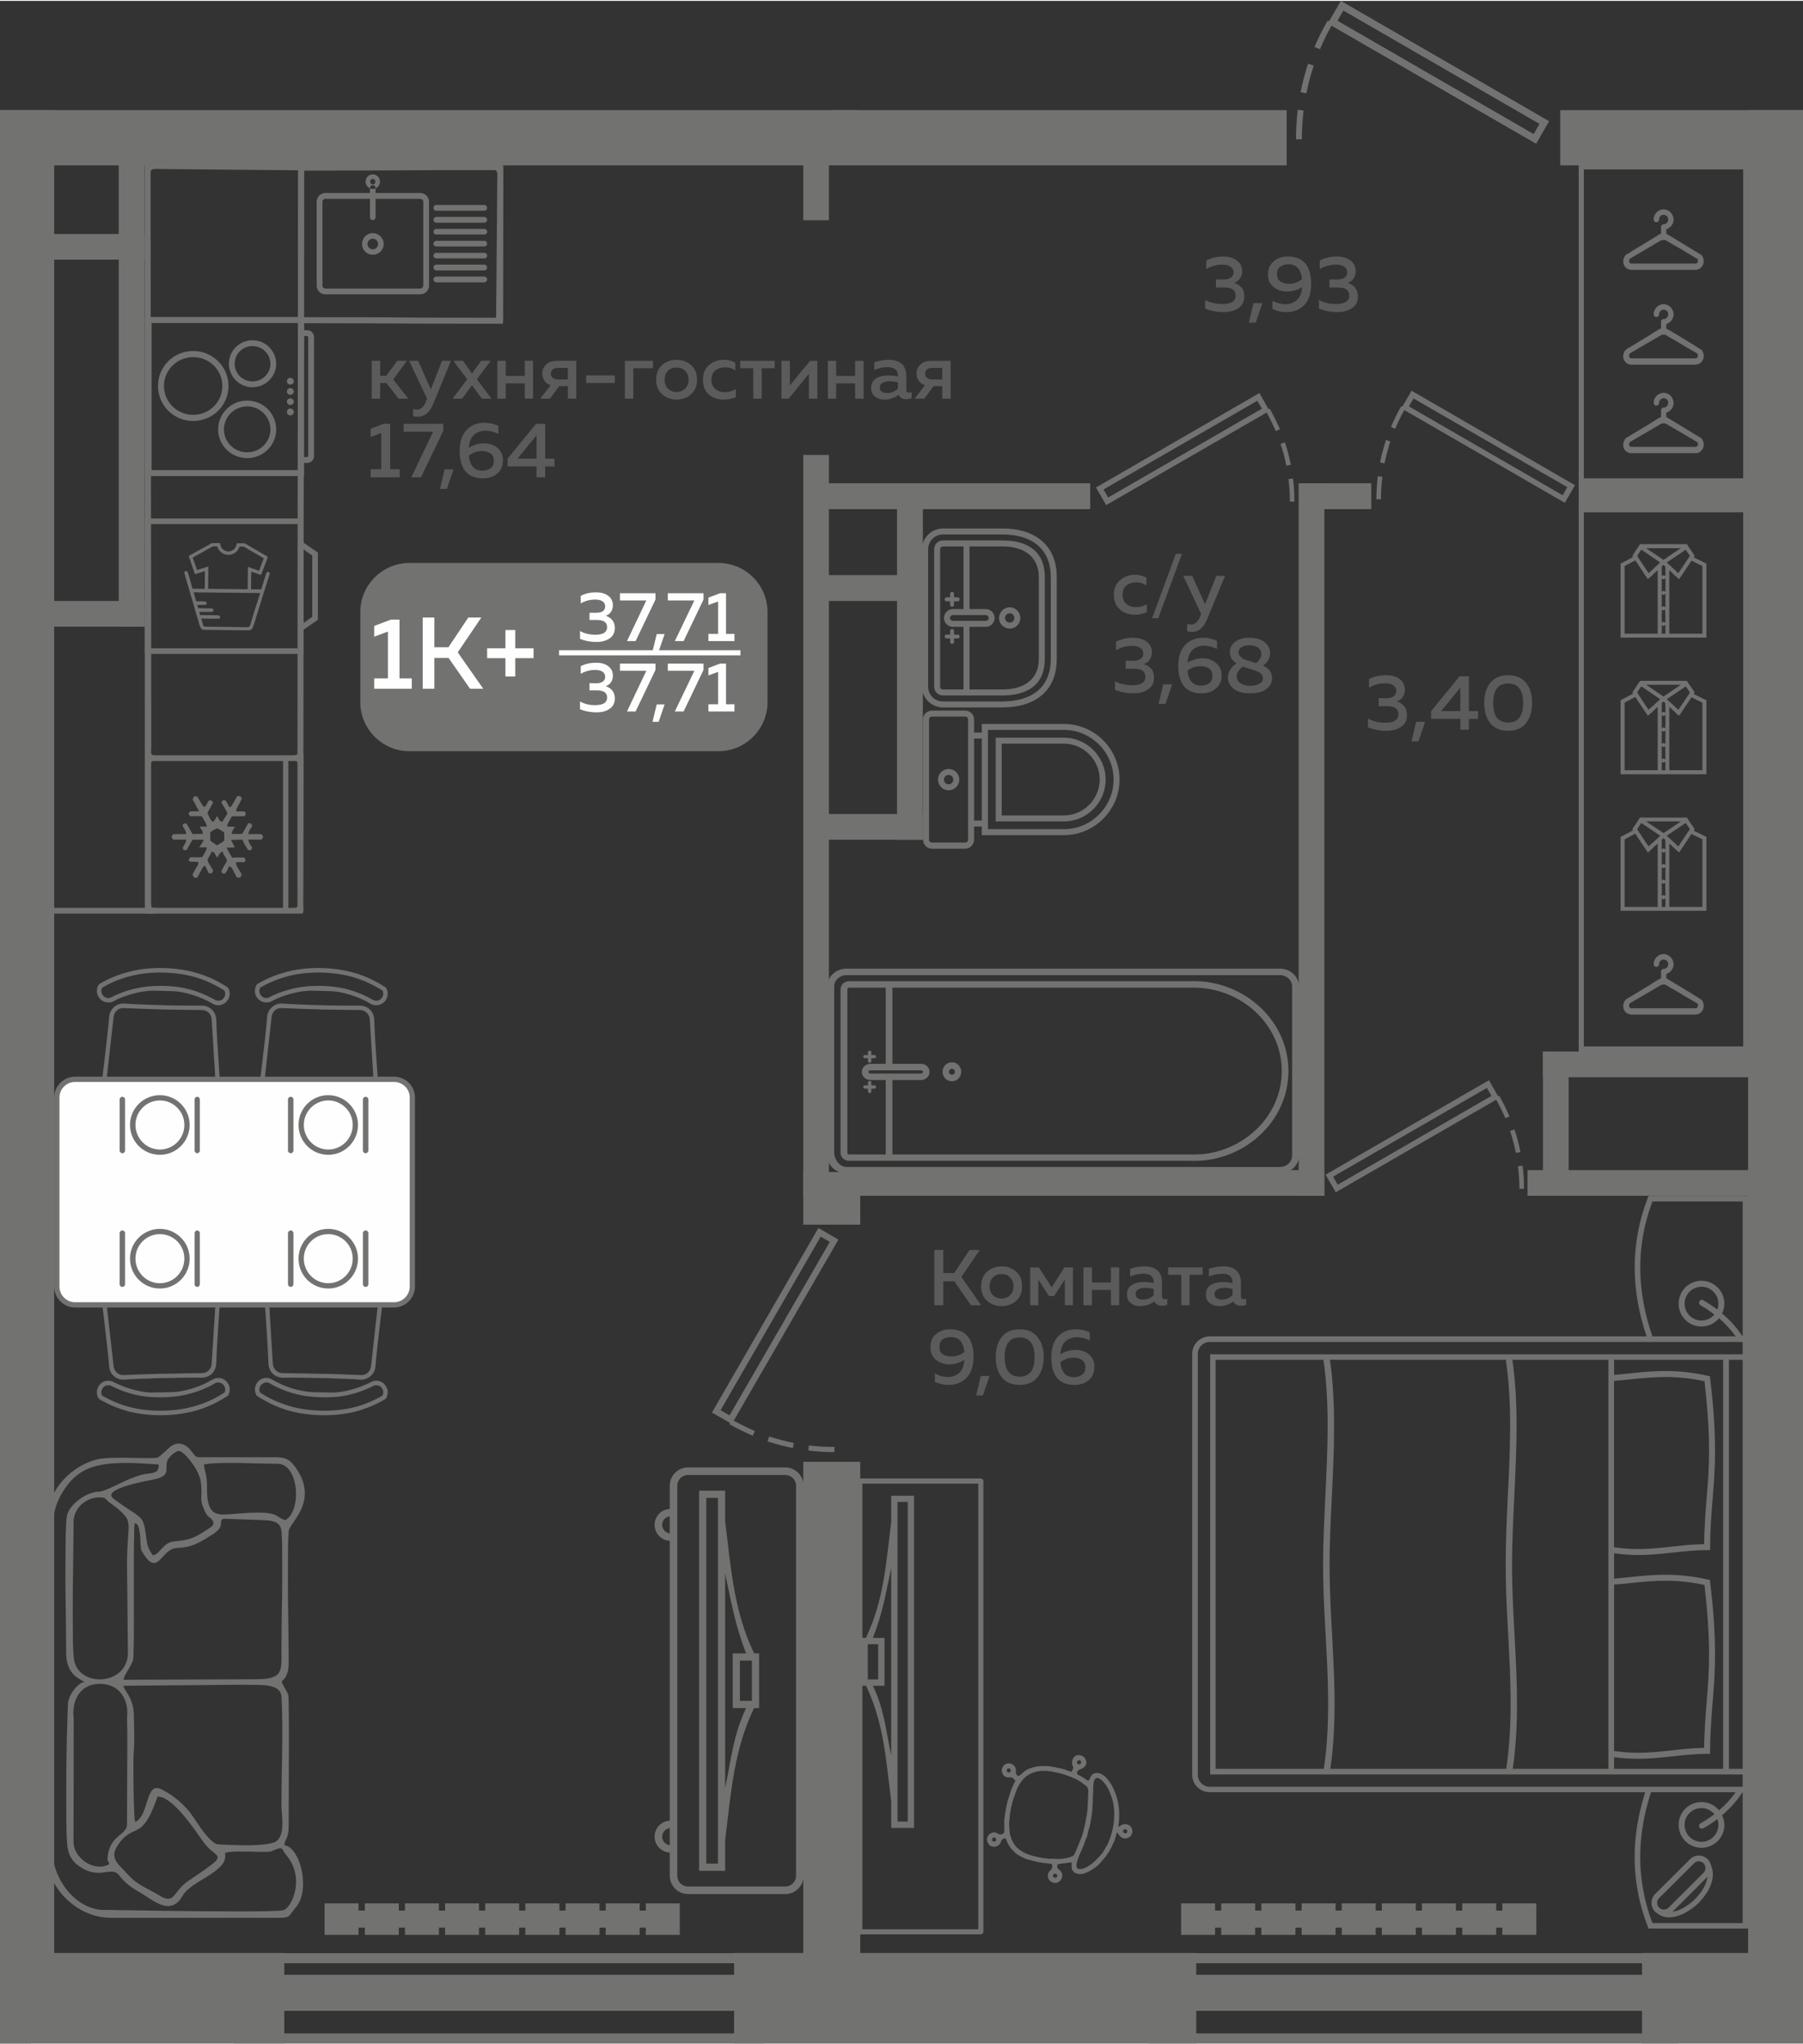 <?xml version="1.0" encoding="UTF-8"?>
<!DOCTYPE svg PUBLIC "-//W3C//DTD SVG 1.1//EN" "http://www.w3.org/Graphics/SVG/1.1/DTD/svg11.dtd">
<!-- Creator: CorelDRAW 2020 (64-Bit) -->
<svg xmlns="http://www.w3.org/2000/svg" xml:space="preserve" width="456px" height="517px" version="1.1" style="shape-rendering:geometricPrecision; text-rendering:geometricPrecision; image-rendering:optimizeQuality; fill-rule:evenodd; clip-rule:evenodd"
viewBox="0 0 102.49 116.1"
 xmlns:xlink="http://www.w3.org/1999/xlink"
 xmlns:xodm="http://www.corel.com/coreldraw/odm/2003">
 <rect x="0" y="0" width="102.49" height="116.1" fill="#333333" stroke="none"/>
 <defs>
  <style type="text/css">
   <![CDATA[
    .fil3 {fill:#FEFEFE}
    .fil0 {fill:#727271}
    .fil5 {fill:#727271}
    .fil1 {fill:#5B5B5B}
    .fil2 {fill:#FEFEFE}
    .fil4 {fill:#727271;fill-rule:nonzero}
    .fil6 {fill:#727271;fill-rule:nonzero}
   ]]>
  </style>
 </defs>
 <g id="Слой_x0020_1">
  <g id="_2484856633040">
   <polygon class="fil0" points="93.34,110.96 102.49,110.96 102.49,116.1 93.34,116.1 "/>
   <polygon class="fil0" points="41.73,110.96 68,110.96 68,116.1 41.73,116.1 "/>
   <polygon class="fil0" points="0,110.96 16.16,110.96 16.16,116.1 0,116.1 "/>
   <polygon class="fil0" points="102.49,112.72 99.37,112.72 99.37,6.21 102.49,6.21 "/>
   <polygon class="fil0" points="45.66,83.04 48.9,83.04 48.9,112.77 45.66,112.77 "/>
   <polygon class="fil0" points="3.08,6.21 3.08,112.72 0,112.72 0,6.21 "/>
   <polygon class="fil0" points="101.72,46.73 102.49,46.73 102.49,48.19 101.72,48.19 "/>
   <polygon class="fil0" points="99.86,61.18 87.71,61.18 87.71,59.72 99.86,59.72 "/>
   <polygon class="fil0" points="100.77,38.03 102.49,38.03 102.49,39.49 100.77,39.49 "/>
   <polygon class="fil0" points="87.71,67.1 87.71,59.72 89.17,59.72 89.17,67.1 "/>
   <polygon class="fil0" points="86.83,66.46 100.49,66.46 100.49,67.92 86.83,67.92 "/>
   <polygon class="fil0" points="47.96,66.46 75.28,66.46 75.28,67.92 47.96,67.92 "/>
   <polygon class="fil0" points="75.28,27.42 75.28,67.92 73.82,67.92 73.82,27.42 "/>
   <polygon class="fil0" points="89.74,27.42 101.32,27.42 101.32,28.89 89.74,28.89 "/>
   <polygon class="fil0" points="74.15,27.42 77.95,27.42 77.95,28.89 74.15,28.89 "/>
   <polygon class="fil0" points="46.28,27.42 61.97,27.42 61.97,28.89 46.28,28.89 "/>
   <polygon class="fil0" points="47.12,25.81 47.12,67.92 45.66,67.92 45.66,25.81 "/>
   <polygon class="fil0" points="47.12,7.55 47.12,12.47 45.66,12.47 45.66,7.55 "/>
   <polygon class="fil0" points="102.49,9.35 88.69,9.35 88.69,6.21 102.49,6.21 "/>
   <polygon class="fil0" points="73.14,6.21 73.14,9.35 0,9.35 0,6.21 "/>
   <polygon class="fil0" points="48.77,6.21 48.77,7.24 47.31,7.24 47.31,6.21 "/>
   <polygon class="fil0" points="8.22,7.83 8.22,35.57 6.75,35.57 6.75,7.83 "/>
   <polygon class="fil0" points="0.49,34.11 8.22,34.11 8.22,35.57 0.49,35.57 "/>
   <polygon class="fil0" points="0.49,13.25 8.22,13.25 8.22,14.71 0.49,14.71 "/>
   <polygon class="fil0" points="46.21,46.22 52.46,46.22 52.46,47.68 46.21,47.68 "/>
   <polygon class="fil0" points="52.46,28.38 52.46,47.68 50.99,47.68 50.99,28.38 "/>
   <polygon class="fil0" points="45.66,66.57 48.9,66.57 48.9,69.56 45.66,69.56 "/>
   <polygon class="fil0" points="0,13.83 0.14,13.83 0.14,15.29 0,15.29 "/>
   <path class="fil0" d="M88.06 6.84l-0.74 1.28 -11.63 -6.71c-0.25,0.44 -0.47,0.88 -0.66,1.34l-0.31 -0.13c0.22,-0.52 0.47,-1.01 0.75,-1.5l0.08 0.04 0.67 -1.16 11.84 6.84zm-14.39 1.03c0,-0.56 0.03,-1.12 0.1,-1.68l0.33 0.04c-0.06,0.55 -0.1,1.09 -0.1,1.64l-0.33 0zm0.26 -2.68c0.11,-0.55 0.25,-1.09 0.43,-1.62l0.32 0.11c-0.18,0.52 -0.31,1.04 -0.42,1.58l-0.33 -0.07zm2.43 -4.64l-0.33 0.58 11.15 6.44 0.33 -0.58 -11.15 -6.44z"/>
   <polygon class="fil0" points="0,90.36 1.76,90.36 1.76,116.1 0,116.1 "/>
   <polygon class="fil0" points="0,90.36 1.76,90.36 1.76,95.62 0,95.62 "/>
   <polygon class="fil0" points="46.21,32.64 52.46,32.64 52.46,34.11 46.21,34.11 "/>
   <g>
    <polygon class="fil0" points="95.39,110.97 95.39,111.54 65.28,111.54 65.28,110.97 "/>
    <polygon class="fil0" points="95.39,115.53 95.39,116.1 65.28,116.1 65.28,115.53 "/>
    <polygon class="fil0" points="95.39,112.2 95.39,114.25 65.28,114.25 65.28,112.2 "/>
   </g>
   <g>
    <polygon class="fil0" points="43.42,110.97 43.42,111.54 13.31,111.54 13.31,110.97 "/>
    <polygon class="fil0" points="43.42,115.53 43.42,116.1 13.31,116.1 13.31,115.53 "/>
    <polygon class="fil0" points="43.42,112.2 43.42,114.25 13.31,114.25 13.31,112.2 "/>
   </g>
   <path class="fil1" d="M79.86 39.16c0,0.16 -0.05,0.3 -0.13,0.42 -0.08,0.12 -0.19,0.2 -0.33,0.24 0.17,0.05 0.31,0.14 0.42,0.27 0.11,0.13 0.16,0.3 0.16,0.51 0,0.29 -0.11,0.51 -0.33,0.66 -0.22,0.15 -0.5,0.23 -0.83,0.23 -0.39,0 -0.74,-0.07 -1.06,-0.2l0 -0.5c0.29,0.17 0.63,0.24 1.02,0.24 0.47,-0.01 0.71,-0.17 0.71,-0.48 0,-0.31 -0.21,-0.46 -0.64,-0.46l-0.48 0 0 -0.46 0.42 0.01c0.19,0 0.33,-0.04 0.43,-0.11 0.1,-0.08 0.15,-0.18 0.15,-0.31 0,-0.13 -0.06,-0.24 -0.17,-0.32 -0.11,-0.07 -0.27,-0.11 -0.48,-0.11 -0.31,0 -0.62,0.08 -0.9,0.25l0 -0.49c0.28,-0.15 0.6,-0.22 0.97,-0.22 0.32,0 0.58,0.07 0.77,0.22 0.2,0.15 0.3,0.36 0.3,0.61zm0.77 2.93l-0.39 0 0.26 -1.11 0.51 0 -0.38 1.11zm2.34 -3.7l0.53 0 0 1.98 0.52 0 0 0.44 -0.52 0 0 0.62 -0.49 0 0 -0.62 -1.66 0 0 -0.44 1.62 -1.98zm0.04 1.98l0 -1.33 -1.09 1.33 1.09 0zm1.7 0.68c-0.23,-0.29 -0.34,-0.67 -0.34,-1.14 0,-0.47 0.11,-0.85 0.34,-1.14 0.23,-0.29 0.57,-0.44 1.02,-0.44 0.45,0 0.79,0.15 1.02,0.44 0.23,0.29 0.34,0.67 0.34,1.14 0,0.47 -0.11,0.85 -0.34,1.14 -0.23,0.29 -0.57,0.44 -1.02,0.44 -0.45,0 -0.79,-0.15 -1.02,-0.44zm1.02 -0.03c0.57,0 0.85,-0.37 0.85,-1.11 0,-0.74 -0.28,-1.11 -0.85,-1.11 -0.57,0 -0.85,0.37 -0.85,1.11 0,0.74 0.28,1.11 0.85,1.11z"/>
   <g>
    <path class="fil0" d="M23.27 31.95l17.57 0c1.54,0 2.79,1.25 2.79,2.79l0 5.12c0,1.53 -1.25,2.79 -2.79,2.79l-17.57 0c-1.53,0 -2.79,-1.26 -2.79,-2.79l0 -5.12c0,-1.54 1.26,-2.79 2.79,-2.79z"/>
    <polygon class="fil2" points="31.78,36.91 42.09,36.91 42.09,37.2 31.78,37.2 "/>
    <path class="fil3" d="M22.22 35.17l0.49 0 0 3.34 0.7 0 0 0.59 -2.14 0 0 -0.59 0.78 0 0 -2.66 -0.78 0.29 0 -0.61 0.95 -0.36zm2.47 3.93l-0.66 0 0 -4.05 0.66 0 0 1.69 0.8 0 1.13 -1.69 0.74 0 -1.34 1.98 1.45 2.07 -0.75 0 -1.22 -1.75 -0.81 0 0 1.75zm4.6 -2.3l1.04 0 0 0.56 -1.04 0 0 1.04 -0.56 0 0 -1.04 -1.04 0 0 -0.56 1.04 0 0 -1.04 0.56 0 0 1.04z"/>
    <path class="fil3" d="M34.84 34.36c0,0.14 -0.04,0.26 -0.11,0.37 -0.07,0.11 -0.17,0.18 -0.3,0.22 0.15,0.05 0.27,0.13 0.37,0.24 0.1,0.12 0.15,0.27 0.15,0.46 0,0.26 -0.1,0.45 -0.3,0.59 -0.19,0.13 -0.44,0.2 -0.74,0.2 -0.35,0 -0.66,-0.06 -0.94,-0.18l0 -0.44c0.26,0.14 0.56,0.21 0.9,0.21 0.43,-0.01 0.64,-0.15 0.64,-0.43 0,-0.27 -0.19,-0.41 -0.57,-0.41l-0.43 0 0 -0.41 0.38 0c0.16,0 0.29,-0.03 0.38,-0.09 0.09,-0.07 0.13,-0.16 0.13,-0.27 0,-0.13 -0.05,-0.22 -0.15,-0.29 -0.1,-0.07 -0.24,-0.1 -0.42,-0.1 -0.29,0 -0.56,0.07 -0.82,0.22l0 -0.43c0.26,-0.14 0.55,-0.2 0.88,-0.2 0.28,0 0.51,0.06 0.69,0.2 0.17,0.13 0.26,0.31 0.26,0.54zm0.4 -0.69l2.02 0 0 0.36 -1.13 2.36 -0.49 0 1.1 -2.31 -1.5 0 0 -0.41zm2.2 3.31l-0.35 0 0.24 -0.99 0.45 0 -0.34 0.99zm0.52 -3.31l2.03 0 0 0.36 -1.13 2.36 -0.5 0 1.11 -2.31 -1.51 0 0 -0.41zm-3.12 4.69c0,0.14 -0.04,0.27 -0.11,0.37 -0.07,0.11 -0.17,0.18 -0.3,0.22 0.15,0.05 0.27,0.13 0.37,0.24 0.1,0.12 0.15,0.27 0.15,0.46 0,0.26 -0.1,0.46 -0.3,0.59 -0.19,0.14 -0.44,0.2 -0.74,0.2 -0.35,0 -0.66,-0.06 -0.94,-0.18l0 -0.44c0.26,0.15 0.56,0.22 0.9,0.21 0.43,-0.01 0.64,-0.15 0.64,-0.43 0,-0.27 -0.19,-0.41 -0.57,-0.41l-0.43 0 0 -0.41 0.38 0.01c0.16,0 0.29,-0.04 0.38,-0.1 0.09,-0.07 0.13,-0.16 0.13,-0.27 0,-0.13 -0.05,-0.22 -0.15,-0.29 -0.1,-0.07 -0.24,-0.1 -0.42,-0.1 -0.29,0 -0.56,0.07 -0.82,0.22l0 -0.43c0.26,-0.14 0.55,-0.2 0.88,-0.2 0.28,0 0.51,0.06 0.69,0.2 0.17,0.13 0.26,0.31 0.26,0.54zm0.4 -0.69l2.02 0 0 0.36 -1.13 2.36 -0.49 0 1.1 -2.31 -1.5 0 0 -0.41zm2.2 3.31l-0.35 0 0.24 -0.99 0.45 0 -0.34 0.99zm0.52 -3.31l2.03 0 0 0.36 -1.13 2.36 -0.5 0 1.11 -2.31 -1.51 0 0 -0.41zm2.97 -4l0.34 0 0 2.31 0.48 0 0 0.41 -1.48 0 0 -0.41 0.55 0 0 -1.84 -0.55 0.2 0 -0.42 0.66 -0.25zm0 4l0.34 0 0 2.31 0.48 0 0 0.41 -1.48 0 0 -0.41 0.55 0 0 -1.84 -0.55 0.2 0 -0.42 0.66 -0.25z"/>
   </g>
   <path class="fil1" d="M21.61 22.61l-0.48 0 0 -2.15 0.48 0 0 0.85 0.35 0 0.62 -0.85 0.55 0 -0.78 1.06 0.86 1.09 -0.55 0 -0.7 -0.89 -0.35 0 0 0.89zm2.88 -0.53l0.64 -1.62 0.5 0 -1 2.44c-0.21,0.5 -0.5,0.74 -0.87,0.74 -0.08,0 -0.18,-0.01 -0.28,-0.03l0 -0.41c0.07,0.02 0.14,0.03 0.22,0.03 0.23,0 0.41,-0.16 0.53,-0.5l0.05 -0.11 -1.02 -2.16 0.51 0 0.72 1.62zm2.86 -1.62l0.54 0 -0.78 1.05 0.83 1.1 -0.55 0 -0.56 -0.76 -0.56 0.76 -0.54 0 0.83 -1.1 -0.79 -1.05 0.55 0 0.51 0.72 0.52 -0.72zm1.4 2.15l-0.48 0 0 -2.15 0.48 0 0 0.86 1.08 0 0 -0.86 0.47 0 0 2.15 -0.47 0 0 -0.87 -1.08 0 0 0.87zm2.51 0l-0.55 0 0.59 -0.76c-0.15,-0.05 -0.27,-0.14 -0.35,-0.26 -0.08,-0.12 -0.13,-0.25 -0.13,-0.41 0,-0.2 0.08,-0.37 0.23,-0.51 0.14,-0.14 0.34,-0.21 0.6,-0.21l1.11 0 0 2.15 -0.48 0 0 -0.71 -0.49 0 -0.53 0.71zm0.16 -1.67c-0.07,0.06 -0.11,0.14 -0.11,0.25 0,0.1 0.04,0.18 0.11,0.24 0.08,0.06 0.18,0.09 0.31,0.09l0.55 0 0 -0.66 -0.55 0c-0.13,0 -0.23,0.03 -0.31,0.08zm1.9 0.35l1.63 0 0 0.43 -1.63 0 0 -0.43zm2.68 1.32l-0.48 0 0 -2.15 1.6 0 0 0.42 -1.12 0 0 1.73zm1.64 -0.25c-0.23,-0.2 -0.34,-0.47 -0.34,-0.83 0,-0.35 0.11,-0.63 0.34,-0.83 0.23,-0.2 0.5,-0.3 0.82,-0.3 0.32,0 0.6,0.1 0.82,0.3 0.23,0.2 0.34,0.48 0.34,0.83 0,0.36 -0.11,0.63 -0.34,0.83 -0.22,0.2 -0.5,0.3 -0.82,0.3 -0.32,0 -0.59,-0.1 -0.82,-0.3zm1.31 -0.32c0.12,-0.13 0.19,-0.3 0.19,-0.51 0,-0.21 -0.07,-0.37 -0.19,-0.5 -0.13,-0.13 -0.29,-0.19 -0.49,-0.19 -0.2,0 -0.37,0.06 -0.49,0.19 -0.13,0.13 -0.19,0.29 -0.19,0.5 0,0.21 0.06,0.38 0.19,0.51 0.12,0.12 0.29,0.19 0.49,0.19 0.2,0 0.36,-0.07 0.49,-0.19zm1.01 -0.49c0,-0.37 0.11,-0.66 0.35,-0.85 0.23,-0.2 0.51,-0.3 0.83,-0.3 0.26,0 0.48,0.06 0.66,0.17l0 0.43c-0.16,-0.11 -0.36,-0.17 -0.59,-0.17 -0.21,0 -0.39,0.05 -0.54,0.17 -0.15,0.12 -0.23,0.3 -0.23,0.53 0,0.23 0.08,0.41 0.22,0.53 0.15,0.12 0.33,0.18 0.54,0.18 0.23,0 0.43,-0.06 0.63,-0.17l0 0.45c-0.21,0.1 -0.45,0.14 -0.72,0.14 -0.31,0 -0.58,-0.09 -0.81,-0.28 -0.23,-0.2 -0.34,-0.47 -0.34,-0.83zm3.34 1.06l-0.48 0 0 -1.73 -0.74 0 0 -0.42 1.96 0 0 0.42 -0.74 0 0 1.73zm1.53 0l-0.41 0 0 -2.15 0.48 0 0 1.4 1.15 -1.4 0.41 0 0 2.15 -0.48 0 0 -1.41 -1.15 1.41zm2.7 0l-0.47 0 0 -2.15 0.47 0 0 0.86 1.08 0 0 -0.86 0.48 0 0 2.15 -0.48 0 0 -0.87 -1.08 0 0 0.87zm3.99 -0.5c0,0.1 0.05,0.16 0.15,0.16 0.04,0 0.09,-0.01 0.15,-0.03l0 0.34c-0.09,0.04 -0.19,0.06 -0.31,0.06 -0.21,0 -0.36,-0.09 -0.43,-0.25 -0.23,0.18 -0.5,0.27 -0.81,0.27 -0.21,0 -0.38,-0.05 -0.53,-0.17 -0.15,-0.11 -0.22,-0.27 -0.22,-0.48 0,-0.25 0.1,-0.44 0.28,-0.55 0.19,-0.12 0.42,-0.17 0.68,-0.17 0.17,0 0.36,0.02 0.56,0.06l0 -0.08c0,-0.13 -0.05,-0.24 -0.15,-0.33 -0.1,-0.08 -0.24,-0.12 -0.42,-0.12 -0.26,0 -0.52,0.05 -0.77,0.16l0 -0.44c0.28,-0.09 0.56,-0.14 0.82,-0.14 0.32,0 0.56,0.08 0.74,0.23 0.17,0.16 0.26,0.39 0.26,0.71l0 0.77zm-0.95 -0.49c-0.16,0 -0.29,0.03 -0.4,0.09 -0.1,0.05 -0.16,0.14 -0.16,0.27 0,0.1 0.04,0.18 0.12,0.23 0.08,0.06 0.17,0.08 0.29,0.08 0.24,0 0.45,-0.08 0.62,-0.25l0 -0.36c-0.17,-0.04 -0.33,-0.06 -0.47,-0.06zm1.97 0.99l-0.55 0 0.59 -0.76c-0.15,-0.05 -0.27,-0.14 -0.36,-0.26 -0.08,-0.12 -0.12,-0.25 -0.12,-0.41 0,-0.2 0.07,-0.37 0.22,-0.51 0.15,-0.14 0.35,-0.21 0.61,-0.21l1.11 0 0 2.15 -0.48 0 0 -0.71 -0.49 0 -0.53 0.71zm0.16 -1.67c-0.08,0.06 -0.11,0.14 -0.11,0.25 0,0.1 0.03,0.18 0.11,0.24 0.07,0.06 0.18,0.09 0.31,0.09l0.55 0 0 -0.66 -0.55 0c-0.13,0 -0.24,0.03 -0.31,0.08zm-30.9 3.1l0.38 0 0 2.58 0.54 0 0 0.46 -1.65 0 0 -0.46 0.6 0 0 -2.06 -0.6 0.23 0 -0.47 0.73 -0.28zm1.14 0l2.26 0 0 0.4 -1.27 2.64 -0.55 0 1.24 -2.59 -1.68 0 0 -0.45zm2.46 3.7l-0.39 0 0.26 -1.11 0.51 0 -0.38 1.11zm1.25 -2.34c0.28,-0.17 0.57,-0.25 0.88,-0.25 0.29,0 0.53,0.08 0.74,0.25 0.21,0.18 0.32,0.41 0.32,0.72 0,0.32 -0.11,0.57 -0.33,0.75 -0.21,0.18 -0.48,0.27 -0.8,0.27 -0.45,0 -0.78,-0.14 -1,-0.4 -0.22,-0.27 -0.33,-0.66 -0.33,-1.15 0,-0.54 0.14,-0.94 0.4,-1.21 0.26,-0.27 0.6,-0.4 1.01,-0.4 0.28,0 0.55,0.06 0.79,0.18l0 0.46c-0.23,-0.12 -0.47,-0.19 -0.74,-0.19 -0.25,0 -0.47,0.08 -0.64,0.23 -0.17,0.15 -0.27,0.4 -0.3,0.74zm0 0.45c0.06,0.57 0.31,0.85 0.77,0.85 0.19,0 0.35,-0.05 0.47,-0.14 0.12,-0.09 0.18,-0.23 0.18,-0.42 0,-0.19 -0.06,-0.33 -0.19,-0.42 -0.13,-0.08 -0.29,-0.13 -0.49,-0.13 -0.28,0 -0.52,0.09 -0.74,0.26zm3.82 -1.81l0.52 0 0 1.98 0.53 0 0 0.44 -0.53 0 0 0.62 -0.49 0 0 -0.62 -1.65 0 0 -0.44 1.62 -1.98zm0.03 1.98l0 -1.33 -1.08 1.33 1.08 0z"/>
   <path class="fil1" d="M53.62 74.14l-0.51 0 0 -3.14 0.51 0 0 1.31 0.62 0 0.87 -1.31 0.58 0 -1.04 1.53 1.12 1.61 -0.58 0 -0.94 -1.36 -0.63 0 0 1.36zm2.49 -0.25c-0.22,-0.2 -0.34,-0.47 -0.34,-0.83 0,-0.35 0.12,-0.63 0.34,-0.83 0.23,-0.2 0.51,-0.3 0.83,-0.3 0.32,0 0.59,0.1 0.82,0.3 0.23,0.2 0.34,0.48 0.34,0.83 0,0.36 -0.11,0.63 -0.34,0.83 -0.23,0.2 -0.5,0.3 -0.82,0.3 -0.32,0 -0.6,-0.1 -0.83,-0.3zm1.31 -0.32c0.13,-0.13 0.19,-0.3 0.19,-0.51 0,-0.21 -0.06,-0.37 -0.19,-0.5 -0.12,-0.13 -0.28,-0.19 -0.48,-0.19 -0.21,0 -0.37,0.06 -0.5,0.19 -0.12,0.13 -0.19,0.29 -0.19,0.5 0,0.21 0.07,0.38 0.19,0.51 0.13,0.12 0.29,0.19 0.5,0.19 0.2,0 0.36,-0.07 0.48,-0.19zm1.6 0.57l-0.46 0 0 -2.15 0.49 0 0.73 1.13 0.73 -1.13 0.48 0 0 2.15 -0.46 0 0 -1.46 -0.61 0.94 -0.29 0 -0.61 -0.94 0 1.46zm3.05 0l-0.48 0 0 -2.15 0.48 0 0 0.86 1.08 0 0 -0.86 0.47 0 0 2.15 -0.47 0 0 -0.87 -1.08 0 0 0.87zm3.98 -0.5c0,0.1 0.06,0.16 0.16,0.16 0.04,0 0.08,-0.01 0.14,-0.03l0 0.34c-0.09,0.04 -0.19,0.06 -0.3,0.06 -0.22,0 -0.36,-0.09 -0.43,-0.25 -0.23,0.18 -0.5,0.27 -0.81,0.27 -0.21,0 -0.39,-0.05 -0.53,-0.17 -0.15,-0.11 -0.22,-0.27 -0.22,-0.48 0,-0.25 0.09,-0.44 0.28,-0.55 0.19,-0.12 0.41,-0.17 0.68,-0.17 0.17,0 0.36,0.02 0.56,0.06l0 -0.08c0,-0.13 -0.05,-0.24 -0.15,-0.33 -0.1,-0.08 -0.24,-0.12 -0.42,-0.12 -0.26,0 -0.52,0.05 -0.77,0.16l0 -0.44c0.28,-0.09 0.55,-0.14 0.82,-0.14 0.31,0 0.56,0.08 0.73,0.23 0.18,0.16 0.26,0.39 0.26,0.71l0 0.77zm-0.94 -0.49c-0.16,0 -0.29,0.03 -0.4,0.09 -0.11,0.05 -0.16,0.14 -0.16,0.27 0,0.1 0.04,0.18 0.12,0.23 0.07,0.06 0.17,0.08 0.28,0.08 0.25,0 0.45,-0.08 0.63,-0.25l0 -0.36c-0.18,-0.04 -0.33,-0.06 -0.47,-0.06zm2.51 0.99l-0.47 0 0 -1.73 -0.75 0 0 -0.42 1.96 0 0 0.42 -0.74 0 0 1.73zm2.92 -0.5c0,0.1 0.05,0.16 0.16,0.16 0.03,0 0.08,-0.01 0.14,-0.03l0 0.34c-0.09,0.04 -0.19,0.06 -0.3,0.06 -0.22,0 -0.36,-0.09 -0.43,-0.25 -0.23,0.18 -0.5,0.27 -0.81,0.27 -0.21,0 -0.39,-0.05 -0.53,-0.17 -0.15,-0.11 -0.22,-0.27 -0.22,-0.48 0,-0.25 0.09,-0.44 0.28,-0.55 0.19,-0.12 0.41,-0.17 0.67,-0.17 0.18,0 0.36,0.02 0.56,0.06l0 -0.08c0,-0.13 -0.05,-0.24 -0.15,-0.33 -0.09,-0.08 -0.23,-0.12 -0.41,-0.12 -0.27,0 -0.52,0.05 -0.78,0.16l0 -0.44c0.29,-0.09 0.56,-0.14 0.83,-0.14 0.31,0 0.56,0.08 0.73,0.23 0.17,0.16 0.26,0.39 0.26,0.71l0 0.77zm-0.94 -0.49c-0.16,0 -0.29,0.03 -0.4,0.09 -0.11,0.05 -0.16,0.14 -0.16,0.27 0,0.1 0.04,0.18 0.11,0.23 0.08,0.06 0.18,0.08 0.29,0.08 0.25,0 0.45,-0.08 0.62,-0.25l0 -0.36c-0.17,-0.04 -0.33,-0.06 -0.46,-0.06zm-16.71 3.38c0,-0.32 0.1,-0.57 0.32,-0.75 0.21,-0.18 0.48,-0.27 0.8,-0.27 0.45,0 0.79,0.13 1,0.4 0.22,0.27 0.33,0.65 0.33,1.15 0,0.53 -0.13,0.93 -0.4,1.2 -0.26,0.27 -0.6,0.41 -1.01,0.41 -0.28,0 -0.54,-0.06 -0.79,-0.18l0 -0.47c0.23,0.13 0.48,0.2 0.74,0.2 0.26,0 0.47,-0.08 0.64,-0.23 0.17,-0.15 0.27,-0.4 0.3,-0.74 -0.27,0.16 -0.57,0.25 -0.88,0.25 -0.29,0 -0.53,-0.09 -0.74,-0.26 -0.21,-0.17 -0.31,-0.41 -0.31,-0.71zm1.16 -0.58c-0.19,0 -0.35,0.04 -0.47,0.13 -0.12,0.1 -0.18,0.24 -0.18,0.43 0,0.19 0.06,0.33 0.19,0.42 0.13,0.08 0.3,0.12 0.5,0.12 0.27,0 0.51,-0.08 0.73,-0.25 -0.05,-0.57 -0.31,-0.85 -0.77,-0.85zm1.82 3.32l-0.38 0 0.26 -1.11 0.5 0 -0.38 1.11zm1.07 -1.04c-0.23,-0.29 -0.34,-0.67 -0.34,-1.14 0,-0.47 0.11,-0.85 0.34,-1.14 0.23,-0.3 0.57,-0.44 1.02,-0.44 0.45,0 0.79,0.14 1.02,0.44 0.23,0.29 0.35,0.67 0.35,1.14 0,0.47 -0.12,0.85 -0.35,1.14 -0.23,0.29 -0.57,0.44 -1.02,0.44 -0.45,0 -0.79,-0.15 -1.02,-0.44zm1.02 -0.03c0.57,0 0.85,-0.37 0.85,-1.11 0,-0.74 -0.28,-1.12 -0.85,-1.12 -0.56,0 -0.85,0.38 -0.85,1.12 0,0.74 0.29,1.11 0.85,1.11zm2.31 -1.27c0.28,-0.17 0.58,-0.25 0.89,-0.25 0.28,0 0.53,0.08 0.74,0.25 0.21,0.18 0.31,0.41 0.31,0.72 0,0.32 -0.11,0.57 -0.32,0.75 -0.22,0.18 -0.48,0.27 -0.8,0.27 -0.46,0 -0.79,-0.14 -1.01,-0.4 -0.21,-0.27 -0.32,-0.66 -0.32,-1.15 0,-0.54 0.13,-0.94 0.39,-1.21 0.26,-0.27 0.6,-0.4 1.02,-0.4 0.28,0 0.54,0.06 0.78,0.18l0 0.46c-0.22,-0.12 -0.47,-0.19 -0.73,-0.19 -0.26,0 -0.47,0.08 -0.65,0.23 -0.17,0.15 -0.27,0.4 -0.3,0.74zm0.01 0.45c0.05,0.57 0.31,0.85 0.77,0.85 0.19,0 0.34,-0.05 0.46,-0.14 0.13,-0.09 0.19,-0.23 0.19,-0.42 0,-0.19 -0.07,-0.33 -0.19,-0.42 -0.13,-0.08 -0.29,-0.13 -0.49,-0.13 -0.28,0 -0.53,0.09 -0.74,0.26z"/>
   <path class="fil1" d="M63.32 33.77c0,-0.37 0.12,-0.66 0.36,-0.85 0.23,-0.2 0.51,-0.3 0.83,-0.3 0.26,0 0.48,0.06 0.66,0.17l0 0.44c-0.17,-0.12 -0.36,-0.18 -0.59,-0.18 -0.22,0 -0.4,0.06 -0.54,0.17 -0.15,0.12 -0.23,0.3 -0.23,0.53 0,0.23 0.08,0.41 0.22,0.53 0.15,0.12 0.33,0.18 0.54,0.18 0.22,0 0.43,-0.05 0.62,-0.17l0 0.45c-0.2,0.1 -0.44,0.15 -0.71,0.15 -0.31,0 -0.58,-0.1 -0.81,-0.29 -0.23,-0.2 -0.35,-0.47 -0.35,-0.83zm2.52 1.32l-0.35 0 1.35 -3.66 0.35 0 -1.35 3.66zm2.66 -0.79l0.64 -1.62 0.5 0 -1.01 2.44c-0.21,0.5 -0.49,0.75 -0.86,0.75 -0.09,0 -0.18,-0.02 -0.29,-0.04l0 -0.41c0.07,0.02 0.14,0.03 0.22,0.03 0.23,0 0.41,-0.16 0.54,-0.5l0.04 -0.1 -1.02 -2.17 0.51 0 0.73 1.62zm-3.02 2.73c0,0.16 -0.05,0.3 -0.13,0.42 -0.08,0.12 -0.19,0.2 -0.33,0.25 0.17,0.05 0.31,0.14 0.42,0.26 0.11,0.13 0.16,0.3 0.16,0.51 0,0.29 -0.11,0.51 -0.33,0.66 -0.22,0.15 -0.5,0.23 -0.83,0.23 -0.39,0 -0.74,-0.07 -1.06,-0.2l0 -0.49c0.29,0.16 0.63,0.23 1.02,0.23 0.47,-0.01 0.71,-0.17 0.71,-0.48 0,-0.3 -0.21,-0.46 -0.64,-0.46l-0.48 0 0 -0.46 0.42 0.01c0.19,0 0.33,-0.04 0.43,-0.11 0.1,-0.08 0.15,-0.18 0.15,-0.3 0,-0.14 -0.06,-0.25 -0.17,-0.32 -0.11,-0.08 -0.27,-0.12 -0.48,-0.12 -0.31,0 -0.62,0.08 -0.9,0.25l0 -0.49c0.28,-0.14 0.6,-0.22 0.97,-0.22 0.32,0 0.58,0.08 0.77,0.22 0.2,0.15 0.3,0.36 0.3,0.61zm0.77 2.93l-0.39 0 0.26 -1.11 0.51 0 -0.38 1.11zm1.25 -2.34c0.28,-0.17 0.57,-0.25 0.88,-0.25 0.29,0 0.53,0.08 0.74,0.26 0.21,0.17 0.32,0.4 0.32,0.71 0,0.32 -0.11,0.57 -0.33,0.75 -0.21,0.18 -0.48,0.27 -0.8,0.27 -0.45,0 -0.79,-0.13 -1,-0.4 -0.22,-0.27 -0.33,-0.66 -0.33,-1.15 0,-0.54 0.13,-0.94 0.4,-1.21 0.26,-0.27 0.6,-0.4 1.01,-0.4 0.28,0 0.55,0.06 0.79,0.18l0 0.46c-0.23,-0.12 -0.48,-0.19 -0.74,-0.19 -0.25,0 -0.47,0.08 -0.64,0.23 -0.17,0.15 -0.27,0.4 -0.3,0.74zm0 0.45c0.06,0.57 0.31,0.85 0.77,0.85 0.19,0 0.35,-0.04 0.47,-0.14 0.12,-0.09 0.18,-0.23 0.18,-0.42 0,-0.19 -0.06,-0.33 -0.19,-0.42 -0.13,-0.08 -0.29,-0.12 -0.49,-0.12 -0.28,0 -0.52,0.08 -0.74,0.25zm2.41 -1.05c0,-0.23 0.09,-0.42 0.29,-0.58 0.19,-0.16 0.47,-0.24 0.85,-0.24 0.34,0 0.62,0.08 0.83,0.25 0.21,0.17 0.31,0.37 0.32,0.6 0.01,0.29 -0.13,0.54 -0.4,0.73 0.34,0.17 0.51,0.41 0.51,0.72 0,0.24 -0.11,0.45 -0.32,0.61 -0.2,0.17 -0.51,0.25 -0.93,0.25 -0.4,0 -0.72,-0.09 -0.94,-0.26 -0.21,-0.18 -0.32,-0.39 -0.32,-0.64 0,-0.15 0.04,-0.3 0.13,-0.44 0.08,-0.14 0.21,-0.26 0.36,-0.36 -0.26,-0.16 -0.38,-0.38 -0.38,-0.64zm1.19 0.97c-0.2,-0.06 -0.34,-0.11 -0.44,-0.15 -0.12,0.07 -0.2,0.16 -0.27,0.26 -0.06,0.1 -0.09,0.2 -0.09,0.3 0.01,0.16 0.07,0.29 0.21,0.38 0.13,0.1 0.32,0.15 0.58,0.15 0.2,0 0.37,-0.04 0.5,-0.12 0.14,-0.07 0.2,-0.17 0.2,-0.29 0,-0.06 -0.01,-0.12 -0.03,-0.16 -0.03,-0.05 -0.06,-0.1 -0.09,-0.13 -0.04,-0.03 -0.09,-0.06 -0.15,-0.09 -0.06,-0.03 -0.12,-0.06 -0.17,-0.08 -0.06,-0.02 -0.13,-0.04 -0.21,-0.06 0,0 -0.01,-0.01 -0.01,-0.01 -0.01,0 -0.01,0 -0.01,0 -0.01,0 -0.01,0 -0.02,0zm0.6 -0.88c0,-0.14 -0.06,-0.25 -0.18,-0.34 -0.12,-0.09 -0.28,-0.14 -0.5,-0.14 -0.19,0 -0.34,0.04 -0.45,0.11 -0.11,0.07 -0.17,0.16 -0.17,0.27 0,0.1 0.04,0.19 0.11,0.26 0.07,0.07 0.13,0.12 0.2,0.15 0.07,0.02 0.17,0.06 0.31,0.1 0.03,0.01 0.05,0.02 0.06,0.02 0.12,0.04 0.23,0.07 0.32,0.1 0.2,-0.16 0.3,-0.33 0.3,-0.53z"/>
   <path class="fil1" d="M70.61 15.36c0,0.16 -0.04,0.3 -0.13,0.42 -0.08,0.12 -0.19,0.2 -0.32,0.25 0.16,0.05 0.3,0.14 0.41,0.26 0.11,0.13 0.16,0.3 0.16,0.51 0,0.29 -0.11,0.51 -0.33,0.66 -0.22,0.15 -0.5,0.23 -0.83,0.23 -0.39,0 -0.74,-0.07 -1.06,-0.2l0 -0.49c0.3,0.16 0.63,0.24 1.02,0.23 0.48,-0.01 0.71,-0.17 0.71,-0.48 0,-0.3 -0.21,-0.46 -0.64,-0.46l-0.48 0 0 -0.46 0.42 0.01c0.19,0 0.33,-0.04 0.43,-0.11 0.1,-0.07 0.15,-0.18 0.15,-0.3 0,-0.14 -0.06,-0.25 -0.17,-0.32 -0.11,-0.08 -0.27,-0.12 -0.48,-0.12 -0.31,0 -0.61,0.09 -0.9,0.25l0 -0.48c0.28,-0.15 0.61,-0.23 0.97,-0.23 0.32,0 0.58,0.08 0.77,0.23 0.2,0.14 0.3,0.35 0.3,0.6zm0.77 2.93l-0.39 0 0.26 -1.11 0.51 0 -0.38 1.11zm0.7 -2.74c0,-0.32 0.11,-0.57 0.32,-0.75 0.22,-0.18 0.48,-0.27 0.81,-0.27 0.45,0 0.78,0.14 1,0.4 0.21,0.27 0.32,0.66 0.32,1.15 0,0.54 -0.13,0.94 -0.39,1.21 -0.27,0.27 -0.6,0.4 -1.02,0.4 -0.28,0 -0.54,-0.06 -0.79,-0.18l0 -0.46c0.23,0.12 0.48,0.19 0.74,0.19 0.26,0 0.47,-0.08 0.64,-0.23 0.18,-0.15 0.28,-0.4 0.31,-0.74 -0.28,0.17 -0.57,0.25 -0.89,0.25 -0.28,0 -0.53,-0.09 -0.74,-0.26 -0.21,-0.17 -0.31,-0.4 -0.31,-0.71zm1.16 -0.58c-0.19,0 -0.34,0.05 -0.47,0.14 -0.12,0.09 -0.18,0.23 -0.18,0.42 0,0.19 0.07,0.33 0.2,0.42 0.12,0.08 0.29,0.13 0.49,0.13 0.27,0 0.52,-0.09 0.73,-0.26 -0.05,-0.57 -0.31,-0.85 -0.77,-0.85zm3.82 0.39c0,0.16 -0.04,0.3 -0.12,0.42 -0.08,0.12 -0.19,0.2 -0.33,0.25 0.17,0.05 0.3,0.14 0.41,0.26 0.11,0.13 0.17,0.3 0.17,0.51 0,0.29 -0.11,0.51 -0.33,0.66 -0.22,0.15 -0.5,0.23 -0.84,0.23 -0.39,0 -0.74,-0.07 -1.05,-0.2l0 -0.49c0.29,0.16 0.63,0.24 1.01,0.23 0.48,-0.01 0.72,-0.17 0.72,-0.48 0,-0.3 -0.21,-0.46 -0.64,-0.46l-0.49 0 0 -0.46 0.43 0.01c0.18,0 0.33,-0.04 0.43,-0.11 0.1,-0.07 0.15,-0.18 0.15,-0.3 0,-0.14 -0.06,-0.25 -0.17,-0.32 -0.11,-0.08 -0.27,-0.12 -0.48,-0.12 -0.32,0 -0.62,0.09 -0.91,0.25l0 -0.48c0.29,-0.15 0.61,-0.23 0.98,-0.23 0.32,0 0.57,0.08 0.77,0.23 0.2,0.14 0.29,0.35 0.29,0.6z"/>
   <path class="fil0" d="M53.58 60.87c0,0.3 0.23,0.54 0.53,0.54 0.3,0 0.53,-0.24 0.53,-0.54 0,-0.29 -0.23,-0.54 -0.53,-0.54 -0.3,0 -0.53,0.25 -0.53,0.54zm14.79 -5.13c-0.34,-0.03 -0.68,-0.02 -1.02,-0.02l-19.09 0c-0.25,0 -0.48,0.2 -0.48,0.46l0 9.3c0,0.26 0.23,0.45 0.48,0.45l19.07 0c0.41,0 0.79,0.02 1.2,-0.03 2.58,-0.31 4.71,-2.42 4.71,-5.07 0,-2.72 -2.23,-4.84 -4.87,-5.09zm0.11 9.8c-0.38,0.04 -0.74,0.03 -1.12,0.03l-16.63 0 0 -4.23 1.63 0c0.25,0 0.48,-0.2 0.48,-0.46 0,-0.27 -0.23,-0.46 -0.48,-0.46l-1.63 0 0 -4.33 16.6 0c0.33,0 0.66,-0.01 0.99,0.02 2.46,0.22 4.54,2.19 4.54,4.72 0,2.46 -1.99,4.41 -4.38,4.71zm-18.13 0.03l-2.09 0c-0.05,0 -0.09,-0.04 -0.09,-0.09l0 -9.3c0,-0.05 0.04,-0.09 0.09,-0.09l2.09 0 0 4.33 -0.88 0c-0.25,0 -0.48,0.19 -0.48,0.46 0,0.26 0.23,0.46 0.48,0.46l0.88 0 0 4.23zm22.42 -10.56c-7.36,0 -17.31,0 -24.67,0 -0.57,0 -1.07,0.44 -1.07,1.01l0 9.62c0,0.57 0.5,1 1.07,1 7.36,0 17.31,0 24.67,0 0.56,0 1.07,-0.43 1.07,-1l0 -9.62c0,-0.57 -0.51,-1.01 -1.07,-1.01zm0 11.27c-7.36,0 -17.31,0 -24.67,0 -0.38,0 -0.68,-0.45 -0.68,-0.8l0 -9.46c0,-0.36 0.32,-0.64 0.68,-0.64 7.36,0 17.31,0 24.67,0 0.36,0 0.68,0.28 0.68,0.64l0 9.62c0,0.36 -0.32,0.64 -0.68,0.64zm-23.06 -4.64l-0.18 0 0 -0.16c0,-0.05 -0.04,-0.09 -0.1,-0.09l0 0c-0.05,0 -0.09,0.04 -0.09,0.09l0 0.16 -0.18 0c-0.05,0 -0.09,0.05 -0.09,0.1l0 0c0,0.05 0.04,0.09 0.09,0.09l0.18 0 0 0.16c0,0.05 0.04,0.09 0.09,0.09l0 0c0.06,0 0.1,-0.04 0.1,-0.09l0 -0.16 0.18 0c0.05,0 0.09,-0.04 0.09,-0.09l0 0c0,-0.05 -0.04,-0.1 -0.09,-0.1zm0 -1.72l-0.18 0 0 -0.16c0,-0.05 -0.04,-0.09 -0.1,-0.09l0 0c-0.05,0 -0.09,0.04 -0.09,0.09l0 0.16 -0.18 0c-0.05,0 -0.09,0.04 -0.09,0.09l0 0c0,0.05 0.04,0.09 0.09,0.09l0.18 0 0 0.17c0,0.05 0.04,0.09 0.09,0.09l0 0c0.06,0 0.1,-0.04 0.1,-0.09l0 -0.17 0.18 0c0.05,0 0.09,-0.04 0.09,-0.09l0 0c0,-0.05 -0.04,-0.09 -0.09,-0.09zm-0.34 0.96c0,-0.06 0.05,-0.09 0.1,-0.09l2.89 0c0.05,0 0.1,0.03 0.1,0.09 0,0.05 -0.05,0.09 -0.1,0.09l-2.89 0c-0.05,0 -0.1,-0.04 -0.1,-0.09zm4.57 -0.01c0,-0.09 0.08,-0.17 0.17,-0.17 0.09,0 0.17,0.08 0.17,0.17 0,0.1 -0.08,0.17 -0.17,0.17 -0.09,0 -0.17,-0.07 -0.17,-0.17z"/>
   <path class="fil0" d="M56.79 35.08c0,0.33 0.27,0.6 0.61,0.6 0.33,0 0.6,-0.27 0.6,-0.6 0,-0.34 -0.27,-0.61 -0.6,-0.61 -0.34,0 -0.61,0.27 -0.61,0.61zm-2.35 0.94l-0.21 0 0 -0.2c0,-0.07 -0.05,-0.12 -0.11,-0.12l0 0c-0.06,0 -0.11,0.05 -0.11,0.12l0 0.2 -0.2 0c-0.06,0 -0.11,0.05 -0.11,0.11l0 0c0,0.06 0.05,0.11 0.11,0.11l0.2 0 0 0.2c0,0.06 0.05,0.11 0.11,0.11l0 0c0.06,0 0.11,-0.05 0.11,-0.11l0 -0.2 0.21 0c0.06,0 0.11,-0.05 0.11,-0.11l0 0c0,-0.06 -0.05,-0.11 -0.11,-0.11zm0 -2.12l-0.21 0 0 -0.2c0,-0.06 -0.05,-0.11 -0.11,-0.11l0 0c-0.06,0 -0.11,0.05 -0.11,0.11l0 0.2 -0.2 0c-0.06,0 -0.11,0.05 -0.11,0.12l0 0c0,0.06 0.05,0.11 0.11,0.11l0.2 0 0 0.2c0,0.06 0.05,0.11 0.11,0.11l0 0c0.06,0 0.11,-0.05 0.11,-0.11l0 -0.2 0.21 0c0.06,0 0.11,-0.05 0.11,-0.11l0 0c0,-0.07 -0.05,-0.12 -0.11,-0.12zm-0.78 1.18c0,0.28 0.23,0.5 0.51,0.5l0.6 0 0 3.56 -1.17 0c-0.09,0 -0.16,-0.07 -0.16,-0.16l0 -7.81c0,-0.09 0.07,-0.16 0.16,-0.16l1.17 0 0 3.56 -0.6 0c-0.28,0 -0.51,0.23 -0.51,0.51zm1.45 0.5l0.92 0c0.28,0 0.51,-0.22 0.51,-0.5 0,-0.28 -0.23,-0.51 -0.51,-0.51l-0.92 0 0 -3.56 1.91 0c1.06,0 2.03,0.49 2.03,1.74l0 4.65c0,1.3 -1.01,1.74 -2.07,1.74l-1.87 0 0 -3.56zm-1.11 -0.5c0,-0.1 0.08,-0.17 0.17,-0.17l1.86 0c0.09,0 0.17,0.07 0.17,0.17 0,0.09 -0.08,0.16 -0.17,0.16l-1.86 0c-0.09,0 -0.17,-0.07 -0.17,-0.16zm6.07 -2.33c0,-1.88 -1.32,-2.76 -3.07,-2.76l-3.4 0c-0.65,0 -1.19,0.53 -1.19,1.18l0 7.81c0,0.65 0.54,1.18 1.19,1.18l3.38 0c1.76,0 3.09,-0.85 3.09,-2.76l0 -4.65zm-0.34 0c0,-1.68 -1.17,-2.42 -2.73,-2.42l-3.4 0c-0.47,0 -0.84,0.38 -0.84,0.84l0 7.81c0,0.47 0.37,0.84 0.84,0.84l3.38 0c1.57,0 2.75,-0.71 2.75,-2.42l0 -4.65zm-0.34 0l0 4.65c0,1.59 -1.13,2.08 -2.41,2.08l-2.07 0 -1.31 0c-0.28,0 -0.5,-0.22 -0.5,-0.5l0 -7.81c0,-0.28 0.22,-0.5 0.5,-0.5l1.36 0 2.04 0c1.28,0 2.39,0.52 2.39,2.08zm-2.26 2.33c0,0.14 0.12,0.26 0.27,0.26 0.15,0 0.26,-0.12 0.26,-0.26 0,-0.15 -0.11,-0.27 -0.26,-0.27 -0.15,0 -0.27,0.12 -0.27,0.27z"/>
   <path class="fil0" d="M56.6 46.64l0 -4.76 3.88 0c1.3,0 2.37,1.08 2.37,2.38 0,1.31 -1.07,2.38 -2.37,2.38l-3.88 0zm-2.94 -2.38c0,0.15 0.11,0.27 0.26,0.27 0.15,0 0.27,-0.12 0.27,-0.27 0,-0.14 -0.12,-0.26 -0.27,-0.26 -0.15,0 -0.26,0.12 -0.26,0.26zm-0.34 0c0,0.34 0.27,0.61 0.6,0.61 0.34,0 0.61,-0.27 0.61,-0.61 0,-0.33 -0.27,-0.6 -0.61,-0.6 -0.33,0 -0.6,0.27 -0.6,0.6zm-0.51 -3.42l0 6.85c0,0.08 0.08,0.15 0.16,0.15l1.9 0c0.09,0 0.16,-0.07 0.16,-0.15l0 -6.85c0,-0.09 -0.07,-0.16 -0.16,-0.16l-1.9 0c-0.08,0 -0.16,0.07 -0.16,0.16zm3.35 6.24l0 -0.84 0 0 0 -0.34 0 0 0 -3.27 0 0 0 -0.35 0 0 0 -0.84 4.32 0c1.55,0 2.82,1.27 2.82,2.82 0,1.55 -1.27,2.82 -2.82,2.82l-4.32 0zm-0.35 0.34l4.67 0c1.73,0 3.16,-1.42 3.16,-3.16l0 0c0,-1.74 -1.43,-3.16 -3.16,-3.16l-4.67 0 0 0.49 -0.44 0 0 -0.75c0,-0.28 -0.23,-0.5 -0.5,-0.5l-1.9 0c-0.27,0 -0.5,0.22 -0.5,0.5l0 6.84c0,0.28 0.23,0.51 0.5,0.51l1.9 0c0.27,0 0.5,-0.23 0.5,-0.51l0 -0.75 0.44 0 0 0.49zm0 -5.49l0 4.66 -0.44 0 0 -4.66 0.44 0zm1.13 4.37l0 -4.08 3.54 0c1.11,0 2.03,0.92 2.03,2.04 0,1.12 -0.92,2.04 -2.03,2.04l-3.54 0z"/>
   <g>
    <g>
     <path class="fil0" d="M89.74 28.77l0 30.96 9.64 0 0 -30.96 -9.64 0zm0.29 0.3l9.06 0 0 30.36 -9.06 0 0 -30.36z"/>
     <g>
      <path class="fil0" d="M94.48 35.97l0.19 0 0 -0.51c-0.01,0.01 -0.01,0.01 -0.01,0.01l-0.03 0.03c-0.1,0.07 -0.15,-0.02 -0.17,-0.02l0 0.44c0,0.02 -0.01,0.05 0.02,0.05zm0.18 -1.39c-0.09,0.13 -0.18,0.02 -0.2,0.02l0 0.75c0.01,-0.01 0.09,-0.08 0.16,-0.03 0.01,0 0.02,0.02 0.03,0.02 0,0.01 0,0.01 0.01,0.01l0.01 0.01 -0.01 -0.78zm0.01 -0.89l-0.03 0.03c0,0.01 -0.01,0.01 -0.02,0.02 -0.09,0.06 -0.13,-0.02 -0.16,-0.03l0 0.76c0.03,-0.02 0.05,-0.06 0.11,-0.05 0.03,0 0.04,0.01 0.06,0.02 0.02,0.02 0.01,0.02 0.04,0.04l0 -0.79zm0 -0.88c-0.02,0.01 -0.02,0.03 -0.05,0.04 -0.09,0.06 -0.14,-0.01 -0.16,-0.03l0 0.76c0.03,-0.01 0.04,-0.04 0.08,-0.04 0.09,0 0.08,0.01 0.13,0.06l0 -0.79zm0 -0.1c0,-0.05 0,-0.54 -0.01,-0.56 0,-0.01 -0.09,-0.08 -0.09,-0.09l-0.04 0.02c0,0.01 -0.01,0.01 -0.02,0.02 -0.01,0.01 -0.04,0.04 -0.04,0.05 -0.02,0.02 -0.01,0.49 -0.01,0.54 0.04,-0.01 0.04,-0.04 0.1,-0.04 0.06,0 0.08,0.03 0.11,0.06zm2.1 -0.59l-0.23 -0.11c-0.02,-0.01 -0.02,-0.01 -0.04,-0.02 -0.03,-0.01 -0.32,-0.17 -0.35,-0.17l-0.61 0.92c-0.02,0.01 -0.08,0.12 -0.09,0.13 -0.03,-0.01 -0.02,-0.01 -0.04,-0.03 -0.01,-0.01 -0.02,-0.02 -0.04,-0.03l-0.25 -0.23c0,-0.01 -0.01,-0.01 -0.02,-0.02l-0.06 -0.06c-0.03,-0.03 -0.12,-0.12 -0.15,-0.13l0 3.5c0,0.05 -0.01,0.1 0.02,0.1l1.86 0 0 -3.7c0,-0.03 0,-0.01 0,-0.03 0,-0.01 0,-0.03 0,-0.04 0,-0.02 0,-0.05 0,-0.08zm-4.42 0.12l0 0.34c0,0.02 0,0.02 0,0.04l0 0.71c0,0.01 0,0.02 0,0.03 0,0.01 0,0.01 0,0.03l0 0.35c0,0.02 0,0.01 0,0.04l0 0.35c0,0.01 0,0.01 0,0.03l0 0.71c0,0.01 0,0.02 0,0.03 0,0.02 0,0.01 0,0.04l0 0.34c0,0.02 0,0.02 0,0.04l0 0.65 1.88 0 0 -3.6c-0.04,0.02 -0.19,0.17 -0.25,0.22l-0.09 0.09c-0.03,0.03 -0.05,0.04 -0.08,0.07l-0.14 0.12c-0.02,-0.04 -0.05,-0.08 -0.08,-0.13 -0.02,-0.02 -0.03,-0.04 -0.05,-0.06l-0.49 -0.74c-0.01,-0.02 -0.02,-0.04 -0.04,-0.06 -0.01,-0.02 -0.04,-0.05 -0.04,-0.07 -0.04,0 -0.29,0.14 -0.36,0.18 -0.03,0.01 -0.06,0.03 -0.09,0.04l-0.15 0.08c-0.03,0.02 -0.02,0.03 -0.02,0.07l0 0.06zm1.75 -0.5c-0.01,-0.01 -0.02,-0.02 -0.03,-0.03 -0.02,-0.01 -0.03,-0.01 -0.04,-0.02l-0.73 -0.5 -0.17 0.26c-0.06,0.09 -0.08,0.09 -0.05,0.12l0.13 0.21c0.02,0.01 0.02,0.02 0.03,0.04 0.08,0.13 0.26,0.38 0.36,0.54 0.02,0.03 0.1,0.14 0.11,0.17l0.21 -0.19c0.01,-0.01 0.01,-0.01 0.02,-0.02l0.03 -0.02c0.03,-0.03 0.05,-0.05 0.08,-0.08 0.07,-0.07 0.17,-0.16 0.25,-0.23l0.07 -0.07 -0.27 -0.18zm1.3 0.79c0.02,-0.02 0.05,-0.07 0.06,-0.09 0.01,-0.01 0.02,-0.02 0.03,-0.04l0.53 -0.79c0.03,-0.05 0.05,-0.06 0.03,-0.08l-0.17 -0.25c-0.01,-0.03 -0.04,-0.07 -0.06,-0.08l-1.07 0.72c0.01,0.02 0.04,0.04 0.04,0.04 0,0 0,0 0,0l0.08 0.08c0.02,0.01 0.03,0.02 0.04,0.04 0.02,0.01 0.03,0.01 0.05,0.03l0.06 0.06c0,0 0,0.01 0,0.01l0.06 0.05c0.01,0.01 0.02,0.02 0.04,0.03l0.28 0.27zm-0.99 -0.86c0.2,0.12 0.09,0.13 0.28,0.02l0.18 -0.13c0.02,-0.01 0.04,-0.02 0.06,-0.04l0.62 -0.41 -1.98 0 0.84 0.56zm1.48 -0.79c0.04,0.08 0.44,0.64 0.44,0.67 0,0.02 -0.04,0.04 -0.05,0.08 0.03,0.01 0.49,0.24 0.54,0.27l0.07 0.03c0.03,0.02 0.11,0.05 0.11,0.07l0 4.17c0,0.01 -0.01,0.02 -0.02,0.02l-4.84 0c-0.01,0 -0.02,-0.01 -0.02,-0.02l0 -4.17c0,-0.02 0.02,-0.02 0.04,-0.03l0.67 -0.36c-0.02,-0.06 -0.09,-0.01 0.05,-0.2 0.02,-0.03 0.03,-0.05 0.05,-0.08l0.23 -0.35c0.09,-0.12 0.06,-0.1 0.13,-0.1 0.08,0.01 0.16,0 0.23,0l2.37 0z"/>
      <path class="fil0" d="M94.48 43.73l0.19 0 0 -0.5c-0.01,0 -0.01,0 -0.01,0l-0.03 0.04c-0.1,0.06 -0.15,-0.02 -0.17,-0.03l0 0.44c0,0.03 -0.01,0.05 0.02,0.05zm0.18 -1.38c-0.09,0.12 -0.18,0.02 -0.2,0.01l0 0.75c0.01,0 0.09,-0.08 0.16,-0.02 0.01,0 0.02,0.01 0.03,0.02 0,0 0,0 0.01,0.01l0.01 0.01 -0.01 -0.78zm0.01 -0.89l-0.03 0.03c0,0.01 -0.01,0.01 -0.02,0.02 -0.09,0.05 -0.13,-0.02 -0.16,-0.03l0 0.75c0.03,-0.02 0.05,-0.05 0.11,-0.04 0.03,0 0.04,0.01 0.06,0.02 0.02,0.02 0.01,0.02 0.04,0.04l0 -0.79zm0 -0.88c-0.02,0.01 -0.02,0.03 -0.05,0.04 -0.09,0.06 -0.14,-0.02 -0.16,-0.03l0 0.76c0.03,-0.01 0.04,-0.05 0.08,-0.05 0.09,0 0.08,0.01 0.13,0.07l0 -0.79zm0 -0.1c0,-0.05 0,-0.54 -0.01,-0.56 0,-0.01 -0.09,-0.09 -0.09,-0.09l-0.04 0.02c0,0 -0.01,0.01 -0.02,0.02 -0.01,0 -0.04,0.04 -0.04,0.04 -0.02,0.03 -0.01,0.5 -0.01,0.55 0.04,-0.01 0.04,-0.04 0.1,-0.04 0.06,0 0.08,0.02 0.11,0.06zm2.1 -0.59l-0.23 -0.11c-0.02,-0.01 -0.02,-0.01 -0.04,-0.02 -0.03,-0.02 -0.32,-0.17 -0.35,-0.17l-0.61 0.91c-0.02,0.02 -0.08,0.12 -0.09,0.13 -0.03,0 -0.02,-0.01 -0.04,-0.02 -0.01,-0.02 -0.02,-0.02 -0.04,-0.03l-0.25 -0.24c0,0 -0.01,-0.01 -0.02,-0.01l-0.06 -0.07c-0.03,-0.02 -0.12,-0.12 -0.15,-0.12l0 3.49c0,0.06 -0.01,0.1 0.02,0.1l1.86 0 0 -3.7c0,-0.02 0,-0.01 0,-0.03 0,0 0,-0.02 0,-0.03 0,-0.02 0,-0.05 0,-0.08zm-4.42 0.11l0 0.35c0,0.02 0,0.01 0,0.04l0 0.7c0,0.02 0,0.03 0,0.03 0,0.02 0,0.02 0,0.04l0 0.35c0,0.02 0,0.01 0,0.03l0 0.35c0,0.02 0,0.02 0,0.04l0 0.71c0,0.01 0,0.02 0,0.03 0,0.01 0,0.01 0,0.03l0 0.35c0,0.02 0,0.01 0,0.04l0 0.64 1.88 0 0 -3.6c-0.04,0.03 -0.19,0.18 -0.25,0.23l-0.09 0.09c-0.03,0.02 -0.05,0.04 -0.08,0.06l-0.14 0.13c-0.02,-0.04 -0.05,-0.09 -0.08,-0.13 -0.02,-0.02 -0.03,-0.04 -0.05,-0.07l-0.49 -0.73c-0.01,-0.02 -0.02,-0.04 -0.04,-0.07 -0.01,-0.02 -0.04,-0.04 -0.04,-0.07 -0.04,0 -0.29,0.14 -0.36,0.18 -0.03,0.02 -0.06,0.03 -0.09,0.05l-0.15 0.08c-0.03,0.02 -0.02,0.02 -0.02,0.07l0 0.05zm1.75 -0.49c-0.01,-0.01 -0.02,-0.02 -0.03,-0.03 -0.02,-0.01 -0.03,-0.01 -0.04,-0.02l-0.73 -0.5 -0.17 0.25c-0.06,0.09 -0.08,0.09 -0.05,0.13l0.13 0.2c0.02,0.02 0.02,0.03 0.03,0.04 0.08,0.14 0.26,0.39 0.36,0.55 0.02,0.03 0.1,0.14 0.11,0.16l0.21 -0.19c0.01,0 0.01,0 0.02,-0.01l0.03 -0.02c0.03,-0.03 0.05,-0.05 0.08,-0.08 0.07,-0.07 0.17,-0.16 0.25,-0.23l0.07 -0.07 -0.27 -0.18zm1.3 0.78c0.02,-0.01 0.05,-0.06 0.06,-0.08 0.01,-0.02 0.02,-0.03 0.03,-0.04l0.53 -0.79c0.03,-0.05 0.05,-0.06 0.03,-0.09l-0.17 -0.25c-0.01,-0.02 -0.04,-0.06 -0.06,-0.07l-1.07 0.72c0.01,0.02 0.04,0.03 0.04,0.04 0,0 0,0 0,0l0.08 0.07c0.02,0.02 0.03,0.03 0.04,0.04 0.02,0.02 0.03,0.02 0.05,0.04l0.06 0.06c0,0 0,0 0,0l0.06 0.05c0.01,0.02 0.02,0.02 0.04,0.04l0.28 0.26zm-0.99 -0.85c0.2,0.12 0.09,0.13 0.28,0.01l0.18 -0.12c0.02,-0.02 0.04,-0.03 0.06,-0.04l0.62 -0.42 -1.98 0 0.84 0.57zm1.48 -0.79c0.04,0.08 0.44,0.64 0.44,0.66 0,0.03 -0.04,0.05 -0.05,0.09 0.03,0.01 0.49,0.24 0.54,0.27l0.07 0.03c0.03,0.01 0.11,0.05 0.11,0.07l0 4.17c0,0.01 -0.01,0.02 -0.02,0.02l-4.84 0c-0.01,0 -0.02,-0.01 -0.02,-0.02l0 -4.17c0,-0.02 0.02,-0.03 0.04,-0.04l0.67 -0.35c-0.02,-0.07 -0.09,-0.02 0.05,-0.21 0.02,-0.02 0.03,-0.04 0.05,-0.07l0.23 -0.35c0.09,-0.12 0.06,-0.1 0.13,-0.1 0.08,0 0.16,0 0.23,0l2.37 0z"/>
      <path class="fil0" d="M94.48 51.5l0.19 0 0 -0.5c-0.01,0 -0.01,0 -0.01,0l-0.03 0.04c-0.1,0.06 -0.15,-0.02 -0.17,-0.03l0 0.44c0,0.03 -0.01,0.05 0.02,0.05zm0.18 -1.38c-0.09,0.12 -0.18,0.02 -0.2,0.01l0 0.75c0.01,0 0.09,-0.08 0.16,-0.03 0.01,0.01 0.02,0.02 0.03,0.03 0,0 0,0 0.01,0.01l0.01 0.01 -0.01 -0.78zm0.01 -0.89l-0.03 0.02c0,0.01 -0.01,0.02 -0.02,0.02 -0.09,0.06 -0.13,-0.02 -0.16,-0.03l0 0.76c0.03,-0.02 0.05,-0.05 0.11,-0.05 0.03,0.01 0.04,0.01 0.06,0.02 0.02,0.02 0.01,0.03 0.04,0.04l0 -0.78zm0 -0.89c-0.02,0.02 -0.02,0.03 -0.05,0.05 -0.09,0.05 -0.14,-0.02 -0.16,-0.03l0 0.75c0.03,-0.01 0.04,-0.04 0.08,-0.04 0.09,0 0.08,0.01 0.13,0.06l0 -0.79zm0 -0.09c0,-0.05 0,-0.54 -0.01,-0.56 0,-0.01 -0.09,-0.09 -0.09,-0.09l-0.04 0.01c0,0.01 -0.01,0.01 -0.02,0.02 -0.01,0.01 -0.04,0.05 -0.04,0.05 -0.02,0.03 -0.01,0.49 -0.01,0.55 0.04,-0.01 0.04,-0.05 0.1,-0.05 0.06,0 0.08,0.03 0.11,0.07zm2.1 -0.59l-0.23 -0.12c-0.02,0 -0.02,-0.01 -0.04,-0.01 -0.03,-0.02 -0.32,-0.17 -0.35,-0.18l-0.61 0.92c-0.02,0.02 -0.08,0.12 -0.09,0.13 -0.03,-0.01 -0.02,-0.01 -0.04,-0.03 -0.01,-0.01 -0.02,-0.01 -0.04,-0.03l-0.25 -0.23c0,-0.01 -0.01,-0.01 -0.02,-0.02l-0.06 -0.06c-0.03,-0.02 -0.12,-0.12 -0.15,-0.12l0 3.49c0,0.05 -0.01,0.1 0.02,0.1l1.86 0 0 -3.7c0,-0.02 0,-0.01 0,-0.03 0,-0.01 0,-0.02 0,-0.03 0,-0.03 0,-0.06 0,-0.08zm-4.42 0.11l0 0.35c0,0.01 0,0.01 0,0.03l0 0.71c0,0.01 0,0.02 0,0.03 0,0.02 0,0.01 0,0.04l0 0.35c0,0.01 0,0.01 0,0.03l0 0.35c0,0.02 0,0.01 0,0.04l0 0.7c0,0.02 0,0.03 0,0.03 0,0.02 0,0.02 0,0.04l0 0.35c0,0.02 0,0.01 0,0.04l0 0.64 1.88 0 0 -3.6c-0.04,0.03 -0.19,0.17 -0.25,0.22l-0.09 0.1c-0.03,0.02 -0.05,0.04 -0.08,0.06l-0.14 0.13c-0.02,-0.05 -0.05,-0.09 -0.08,-0.13 -0.02,-0.03 -0.03,-0.05 -0.05,-0.07l-0.49 -0.73c-0.01,-0.03 -0.02,-0.05 -0.04,-0.07 -0.01,-0.02 -0.04,-0.05 -0.04,-0.07 -0.04,0 -0.29,0.14 -0.36,0.18 -0.03,0.02 -0.06,0.03 -0.09,0.05l-0.15 0.08c-0.03,0.02 -0.02,0.02 -0.02,0.06l0 0.06zm1.75 -0.5c-0.01,-0.01 -0.02,-0.01 -0.03,-0.02 -0.02,-0.01 -0.03,-0.02 -0.04,-0.03l-0.73 -0.49 -0.17 0.25c-0.06,0.09 -0.08,0.09 -0.05,0.13l0.13 0.2c0.02,0.02 0.02,0.02 0.03,0.04 0.08,0.14 0.26,0.39 0.36,0.55 0.02,0.02 0.1,0.13 0.11,0.16l0.21 -0.19c0.01,-0.01 0.01,-0.01 0.02,-0.01l0.03 -0.03c0.03,-0.03 0.05,-0.04 0.08,-0.07 0.07,-0.07 0.17,-0.16 0.25,-0.23l0.07 -0.08 -0.27 -0.18zm1.3 0.79c0.02,-0.01 0.05,-0.06 0.06,-0.08 0.01,-0.02 0.02,-0.03 0.03,-0.05l0.53 -0.79c0.03,-0.04 0.05,-0.05 0.03,-0.08l-0.17 -0.25c-0.01,-0.02 -0.04,-0.07 -0.06,-0.08l-1.07 0.72c0.01,0.03 0.04,0.04 0.04,0.04 0,0 0,0 0,0.01l0.08 0.07c0.02,0.01 0.03,0.03 0.04,0.04 0.02,0.01 0.03,0.02 0.05,0.04l0.06 0.06c0,0 0,0 0,0l0.06 0.05c0.01,0.02 0.02,0.02 0.04,0.04l0.28 0.26zm-0.99 -0.86c0.2,0.12 0.09,0.13 0.28,0.02l0.18 -0.12c0.02,-0.02 0.04,-0.03 0.06,-0.04l0.62 -0.42 -1.98 0 0.84 0.56zm1.48 -0.78c0.04,0.08 0.44,0.64 0.44,0.66 0,0.02 -0.04,0.05 -0.05,0.09 0.03,0.01 0.49,0.24 0.54,0.26l0.07 0.04c0.03,0.01 0.11,0.04 0.11,0.06l0 4.17c0,0.02 -0.01,0.02 -0.02,0.02l-4.84 0c-0.01,0 -0.02,0 -0.02,-0.02l0 -4.17c0,-0.01 0.02,-0.02 0.04,-0.03l0.67 -0.35c-0.02,-0.07 -0.09,-0.02 0.05,-0.21 0.02,-0.02 0.03,-0.05 0.05,-0.07l0.23 -0.35c0.09,-0.13 0.06,-0.11 0.13,-0.1 0.08,0 0.16,0 0.23,0l2.37 0z"/>
      <path class="fil0" d="M96.38 57.26l-3.65 0c-0.1,0 -0.16,-0.11 -0.11,-0.22 0.02,-0.06 0.04,-0.06 0.09,-0.1l1.56 -0.91c0.13,-0.08 0.17,-0.12 0.32,-0.12 0.1,0 0.2,0.08 0.29,0.14l0.27 0.15c0.08,0.05 0.18,0.11 0.27,0.16l0.3 0.18c0.01,0.01 0.02,0.01 0.03,0.02l0.24 0.14c0.01,0 0.02,0.01 0.03,0.02l0.34 0.19c0.01,0.01 0.02,0.02 0.03,0.02 0.04,0.03 0.08,0.04 0.1,0.07 0.07,0.1 0.01,0.26 -0.11,0.26zm-4.11 -0.16l0 0.08 0.01 0.02c0,0.08 0.03,0.16 0.08,0.22 0.01,0.01 0.01,0.02 0.02,0.03 0.03,0.04 0.04,0.05 0.09,0.08 0.08,0.06 0.14,0.07 0.23,0.08l0 0c0.01,0.01 0.01,0.01 0.01,0.01 0,0 0,0 0,0l3.69 0c0.01,-0.01 0.09,-0.01 0.18,-0.05 0.07,-0.04 0.11,-0.07 0.15,-0.12 0.03,-0.03 0.06,-0.08 0.07,-0.11 0.04,-0.09 0.03,-0.08 0.04,-0.16l0.01 -0.02 0 -0.08 -0.02 -0.09c-0.01,-0.04 -0.02,-0.06 -0.03,-0.09 -0.01,-0.04 -0.06,-0.11 -0.09,-0.13l-0.21 -0.13c-0.02,-0.02 -0.05,-0.03 -0.07,-0.05l-1.13 -0.69c-0.1,-0.05 -0.19,-0.11 -0.29,-0.17l-0.21 -0.13c-0.02,-0.01 -0.05,-0.03 -0.08,-0.03l0 -0.26c0.03,-0.01 0.11,-0.04 0.13,-0.06 0.18,-0.11 0.31,-0.32 0.28,-0.56 -0.03,-0.17 -0.1,-0.3 -0.24,-0.4 -0.06,-0.05 -0.14,-0.08 -0.22,-0.1l-0.05 -0.01c0,0 0,0 0,0 -0.01,0 -0.01,0 -0.01,0l-0.09 0c0,0.01 0.01,0 0,0.01 -0.03,0 -0.05,0 -0.1,0.01 -0.03,0.01 -0.06,0.02 -0.09,0.04 -0.03,0.01 -0.05,0.02 -0.08,0.04 -0.21,0.14 -0.31,0.47 -0.21,0.58 0.07,0.08 0.2,0.06 0.25,-0.03 0.04,-0.08 -0.01,-0.16 0.1,-0.27 0.12,-0.12 0.33,-0.08 0.41,0.07 0.08,0.16 -0.01,0.35 -0.18,0.39 -0.03,0.01 -0.07,0 -0.1,0.01 -0.07,0.03 -0.1,0.08 -0.1,0.15l0 0.38c-0.04,0.01 -0.12,0.05 -0.16,0.07 -0.04,0.04 -0.09,0.06 -0.14,0.09l-0.21 0.13c-0.03,0.02 -0.05,0.03 -0.07,0.05l-1.15 0.7c-0.05,0.03 -0.09,0.05 -0.14,0.08l-0.11 0.07c-0.02,0.01 -0.01,0.01 -0.03,0.02 -0.07,0.08 -0.11,0.18 -0.13,0.28l-0.01 0.05z"/>
     </g>
    </g>
    <g>
     <path class="fil0" d="M89.74 9.29l0 18.14 9.64 0 0 -18.14 -9.64 0zm0.29 0.29l9.06 0 0 17.56 -9.06 0 0 -17.56z"/>
     <path class="fil0" d="M96.38 14.93l-3.65 0c-0.1,0 -0.16,-0.1 -0.11,-0.22 0.02,-0.06 0.04,-0.06 0.09,-0.09l1.56 -0.92c0.13,-0.08 0.17,-0.11 0.32,-0.11 0.1,0 0.2,0.08 0.29,0.13l0.27 0.16c0.08,0.04 0.18,0.11 0.27,0.15l0.3 0.18c0.01,0.01 0.02,0.01 0.03,0.02l0.24 0.14c0.01,0.01 0.02,0.01 0.03,0.02l0.34 0.2c0.01,0 0.02,0.01 0.03,0.02 0.04,0.02 0.08,0.03 0.1,0.06 0.07,0.11 0.01,0.26 -0.11,0.26zm-4.11 -0.16l0 0.08 0.01 0.03c0,0.07 0.03,0.15 0.08,0.21 0.01,0.01 0.01,0.02 0.02,0.03 0.03,0.04 0.04,0.05 0.09,0.08 0.08,0.06 0.14,0.07 0.23,0.09l0 0c0.01,0 0.01,0 0.01,0 0,0 0,0 0,0l3.69 0c0.01,-0.01 0.09,0 0.18,-0.05 0.07,-0.03 0.11,-0.07 0.15,-0.12 0.03,-0.03 0.06,-0.07 0.07,-0.11 0.04,-0.09 0.03,-0.08 0.04,-0.16l0.01 -0.01 0 -0.09 -0.02 -0.09c-0.01,-0.03 -0.02,-0.06 -0.03,-0.09 -0.01,-0.03 -0.06,-0.1 -0.09,-0.13l-0.21 -0.13c-0.02,-0.01 -0.05,-0.03 -0.07,-0.04l-1.13 -0.69c-0.1,-0.06 -0.19,-0.12 -0.29,-0.17l-0.21 -0.13c-0.02,-0.01 -0.05,-0.03 -0.08,-0.04l0 -0.26c0.03,0 0.11,-0.04 0.13,-0.06 0.18,-0.11 0.31,-0.32 0.28,-0.55 -0.03,-0.17 -0.1,-0.31 -0.24,-0.41 -0.06,-0.05 -0.14,-0.08 -0.22,-0.1l-0.05 0c0,0 0,0 0,0 -0.01,0 -0.01,0 -0.01,-0.01l-0.09 0c0,0.01 0.01,0.01 0,0.01 -0.03,0 -0.05,0 -0.1,0.01 -0.03,0.01 -0.06,0.02 -0.09,0.04 -0.03,0.01 -0.05,0.02 -0.08,0.04 -0.21,0.14 -0.31,0.47 -0.21,0.58 0.07,0.08 0.2,0.06 0.25,-0.03 0.04,-0.08 -0.01,-0.15 0.1,-0.27 0.12,-0.12 0.33,-0.08 0.41,0.07 0.08,0.16 -0.01,0.35 -0.18,0.39 -0.03,0.01 -0.07,0 -0.1,0.02 -0.07,0.02 -0.1,0.07 -0.1,0.14l0 0.38c-0.04,0.01 -0.12,0.05 -0.16,0.08 -0.04,0.03 -0.09,0.06 -0.14,0.09l-0.21 0.13c-0.03,0.01 -0.05,0.03 -0.07,0.04l-1.15 0.7c-0.05,0.03 -0.09,0.06 -0.14,0.09l-0.11 0.06c-0.02,0.01 -0.01,0.01 -0.03,0.03 -0.07,0.07 -0.11,0.17 -0.13,0.27l-0.01 0.05z"/>
     <path class="fil0" d="M96.38 20.32l-3.65 0c-0.1,0 -0.16,-0.11 -0.11,-0.22 0.02,-0.06 0.04,-0.06 0.09,-0.1l1.56 -0.91c0.13,-0.08 0.17,-0.12 0.32,-0.12 0.1,0 0.2,0.08 0.29,0.14l0.27 0.15c0.08,0.05 0.18,0.11 0.27,0.16l0.3 0.18c0.01,0.01 0.02,0.01 0.03,0.02l0.24 0.14c0.01,0 0.02,0.01 0.03,0.02l0.34 0.19c0.01,0.01 0.02,0.02 0.03,0.02 0.04,0.03 0.08,0.04 0.1,0.07 0.07,0.1 0.01,0.26 -0.11,0.26zm-4.11 -0.16l0 0.08 0.01 0.02c0,0.08 0.03,0.16 0.08,0.22 0.01,0.01 0.01,0.02 0.02,0.03 0.03,0.04 0.04,0.05 0.09,0.08 0.08,0.06 0.14,0.07 0.23,0.08l0 0c0.01,0.01 0.01,0.01 0.01,0.01 0,0 0,0 0,0l3.69 0c0.01,-0.01 0.09,-0.01 0.18,-0.05 0.07,-0.04 0.11,-0.07 0.15,-0.12 0.03,-0.03 0.06,-0.08 0.07,-0.11 0.04,-0.09 0.03,-0.08 0.04,-0.16l0.01 -0.02 0 -0.08 -0.02 -0.09c-0.01,-0.04 -0.02,-0.06 -0.03,-0.09 -0.01,-0.04 -0.06,-0.11 -0.09,-0.13l-0.21 -0.13c-0.02,-0.02 -0.05,-0.03 -0.07,-0.05l-1.13 -0.69c-0.1,-0.05 -0.19,-0.11 -0.29,-0.17l-0.21 -0.12c-0.02,-0.02 -0.05,-0.04 -0.08,-0.04l0 -0.26c0.03,-0.01 0.11,-0.04 0.13,-0.06 0.18,-0.11 0.31,-0.32 0.28,-0.56 -0.03,-0.17 -0.1,-0.3 -0.24,-0.4 -0.06,-0.05 -0.14,-0.08 -0.22,-0.1l-0.05 -0.01c0,0 0,0 0,0 -0.01,0 -0.01,0 -0.01,0l-0.09 0c0,0.01 0.01,0 0,0.01 -0.03,0 -0.05,0 -0.1,0.01 -0.03,0.01 -0.06,0.02 -0.09,0.04 -0.03,0.01 -0.05,0.02 -0.08,0.04 -0.21,0.14 -0.31,0.47 -0.21,0.58 0.07,0.08 0.2,0.06 0.25,-0.03 0.04,-0.08 -0.01,-0.16 0.1,-0.27 0.12,-0.12 0.33,-0.08 0.41,0.07 0.08,0.16 -0.01,0.35 -0.18,0.39 -0.03,0.01 -0.07,0 -0.1,0.01 -0.07,0.03 -0.1,0.08 -0.1,0.15l0 0.38c-0.04,0.01 -0.12,0.05 -0.16,0.07 -0.04,0.04 -0.09,0.06 -0.14,0.09l-0.21 0.13c-0.03,0.02 -0.05,0.04 -0.07,0.05l-1.15 0.7c-0.05,0.03 -0.09,0.05 -0.14,0.08l-0.11 0.07c-0.02,0.01 -0.01,0.01 -0.03,0.02 -0.07,0.08 -0.11,0.18 -0.13,0.28l-0.01 0.05z"/>
     <path class="fil0" d="M96.38 25.35l-3.65 0c-0.1,0 -0.16,-0.1 -0.11,-0.21 0.02,-0.07 0.04,-0.07 0.09,-0.1l1.56 -0.91c0.13,-0.08 0.17,-0.12 0.32,-0.12 0.1,0 0.2,0.08 0.29,0.13l0.27 0.16c0.08,0.05 0.18,0.11 0.27,0.16l0.3 0.17c0.01,0.01 0.02,0.02 0.03,0.02l0.24 0.14c0.01,0.01 0.02,0.02 0.03,0.02l0.34 0.2c0.01,0.01 0.02,0.01 0.03,0.02 0.04,0.02 0.08,0.04 0.1,0.07 0.07,0.1 0.01,0.25 -0.11,0.25zm-4.11 -0.16l0 0.09 0.01 0.02c0,0.08 0.03,0.16 0.08,0.22 0.01,0.01 0.01,0.02 0.02,0.03 0.03,0.03 0.04,0.04 0.09,0.08 0.08,0.05 0.14,0.07 0.23,0.08l0 0c0.01,0 0.01,0 0.01,0 0,0 0,0 0,0l3.69 0c0.01,0 0.09,0 0.18,-0.04 0.07,-0.04 0.11,-0.07 0.15,-0.13 0.03,-0.02 0.06,-0.07 0.07,-0.1 0.04,-0.09 0.03,-0.08 0.04,-0.17l0.01 -0.01 0 -0.08 -0.02 -0.1c-0.01,-0.03 -0.02,-0.06 -0.03,-0.08 -0.01,-0.04 -0.06,-0.11 -0.09,-0.14l-0.21 -0.13c-0.02,-0.01 -0.05,-0.02 -0.07,-0.04l-1.13 -0.69c-0.1,-0.06 -0.19,-0.11 -0.29,-0.17l-0.21 -0.13c-0.02,-0.01 -0.05,-0.03 -0.08,-0.04l0 -0.26c0.03,0 0.11,-0.04 0.13,-0.05 0.18,-0.11 0.31,-0.33 0.28,-0.56 -0.03,-0.17 -0.1,-0.31 -0.24,-0.41 -0.06,-0.04 -0.14,-0.08 -0.22,-0.09l-0.05 -0.01c0,0 0,0 0,0 -0.01,0 -0.01,0 -0.01,0l-0.09 0c0,0 0.01,0 0,0 -0.03,0.01 -0.05,0 -0.1,0.02 -0.03,0.01 -0.06,0.02 -0.09,0.03 -0.03,0.02 -0.05,0.03 -0.08,0.05 -0.21,0.14 -0.31,0.46 -0.21,0.58 0.07,0.07 0.2,0.05 0.25,-0.03 0.04,-0.09 -0.01,-0.16 0.1,-0.27 0.12,-0.12 0.33,-0.09 0.41,0.06 0.08,0.16 -0.01,0.36 -0.18,0.39 -0.03,0.01 -0.07,0.01 -0.1,0.02 -0.07,0.02 -0.1,0.07 -0.1,0.15l0 0.38c-0.04,0.01 -0.12,0.05 -0.16,0.07 -0.04,0.03 -0.09,0.06 -0.14,0.09l-0.21 0.13c-0.03,0.02 -0.05,0.03 -0.07,0.05l-1.15 0.69c-0.05,0.03 -0.09,0.06 -0.14,0.09l-0.11 0.06c-0.02,0.02 -0.01,0.01 -0.03,0.03 -0.07,0.07 -0.11,0.17 -0.13,0.27l-0.01 0.05z"/>
    </g>
   </g>
   <path class="fil0" d="M2.62 86.57c-0.01,-1.65 1.13,-3.14 2.79,-3.64 0.44,-0.13 1.17,-0.12 1.63,-0.12 0.23,0 1.8,0.05 1.92,-0.01 0.17,-0.09 0.54,-0.45 0.68,-0.58 0.43,-0.37 0.89,-0.23 1.21,0.18 0.35,0.43 0.21,0.38 0.81,0.38l3.94 0c0.66,0 0.88,0.12 1.24,0.64 0.5,0.73 0.65,1.49 0.29,2.3 -0.12,0.27 -0.28,0.51 -0.45,0.76 -0.08,0.12 -0.26,0.35 -0.27,0.5 -0.04,0.53 -0.04,1.07 -0.04,1.6 -0.01,0.74 0,1.48 0,2.22 0.01,1.22 0.04,2.43 0.04,3.65 0,0.36 -0.06,0.82 -0.38,1.05l-0.02 0.02 0.01 0.02c0.06,0.25 0.33,0.55 0.37,0.78 0.02,0.12 0.01,0.3 0.02,0.42 0,0.28 0.01,0.57 0.01,0.86 0.01,0.83 0,1.66 0,2.49 0,1.21 -0.01,2.42 -0.01,3.62 0,0.2 -0.01,0.41 -0.07,0.6 -0.03,0.1 -0.07,0.18 -0.12,0.28 -0.03,0.07 -0.05,0.14 -0.05,0.23l0 0.03 0.03 0c0.31,0.03 0.55,0.39 0.67,0.62 0.21,0.4 0.33,0.89 0.35,1.33 0.04,0.54 -0.05,1.17 -0.43,1.6 -0.41,0.47 -0.25,0.56 -0.95,0.56l-9.53 0c-2.01,0 -3.69,-1.8 -3.69,-3.66 0.02,-6.24 0.04,-12.49 0,-18.73zm2.07 9l0.14 0 -0.12 -0.07c-0.24,-0.13 -0.44,-0.25 -0.61,-0.46 -0.27,-0.34 -0.34,-0.78 -0.34,-1.19 0,-1.27 -0.03,-2.54 -0.04,-3.81 0,-0.83 0,-1.65 0.01,-2.48 0,-0.31 0.01,-0.62 0.03,-0.93 0.01,-0.17 0.01,-0.38 0.05,-0.54 0.13,-0.63 1.14,-1.36 1.81,-1.35 0.29,0 1.3,-0.53 1.6,-0.66 0.35,-0.15 0.77,-0.32 1.15,-0.36 0.38,-0.05 0.65,-0.05 0.65,-0.49l0 -0.03 -0.04 -0.01c-1.23,-0.08 -3.02,-0.25 -4.14,0.32 -0.5,0.25 -0.87,0.63 -1.17,1.08 -0.36,0.55 -0.63,1.16 -0.63,1.82 -0.01,6.32 -0.04,12.65 -0.06,18.98 0.14,1.36 1.16,2.9 2.68,3.11 0.13,0.02 0.35,0.01 0.49,0.01 0.39,0.01 0.79,0.02 1.19,0.02 1.18,0.02 2.37,0.04 3.55,0.05 0.53,0 4.98,0.06 5.24,-0.06 0.34,-0.15 0.55,-0.7 0.63,-1.02 0.13,-0.56 0.08,-1.17 -0.2,-1.69 -0.14,-0.27 -0.37,-0.48 -0.5,-0.74 -0.1,-0.19 -0.56,0.11 -0.72,0.13 -0.44,0.05 -2.34,-0.09 -2.54,0.08l-0.02 0.01 0.01 0.02c0.02,0.09 0.02,0.19 0,0.28 -0.17,0.84 -1.96,1.33 -2.4,2.1 -0.7,1.25 -1.69,0.24 -2.53,-0.23 -0.37,-0.2 -0.8,-0.53 -1.04,-0.86 -0.08,-0.12 -0.19,-0.22 -0.34,-0.25 -0.22,-0.05 -0.54,0.04 -0.77,0.05 -0.44,0.03 -0.81,-0.11 -1.16,-0.34 -0.48,-0.3 -0.69,-0.75 -0.73,-1.28 -0.05,-0.51 -0.04,-1.05 -0.05,-1.57 -0.01,-0.81 0,-1.61 0,-2.42 0.01,-0.92 0.02,-1.84 0.05,-2.76 0.01,-0.32 0.02,-0.64 0.03,-0.96 0.01,-0.12 0.01,-0.35 0.04,-0.46 0.11,-0.41 0.42,-0.83 0.8,-1.04zm3.05 7.92c0.29,-0.18 0.43,-0.55 0.53,-0.85 0.09,-0.26 0.23,-0.9 0.5,-1.03 0.15,-0.07 0.33,0 0.47,0.08 0.63,0.33 1.12,0.74 1.56,1.28 0.31,0.41 0.56,0.86 0.89,1.25 0.16,0.2 0.34,0.38 0.56,0.53 0.11,0.07 1.58,0.09 1.77,0.09 0.36,0 1.42,-0.02 1.7,-0.24 0.51,-0.39 0.28,-1.48 0.28,-2.04 0,-0.99 0.02,-1.98 0.04,-2.98 0.01,-1.06 0.02,-2.14 -0.04,-3.19 -0.05,-0.84 -1.47,-0.63 -2.06,-0.68l-6.92 0.06 0 0.04c0,0.06 0.26,0.44 0.3,0.52 0.18,0.34 0.28,0.69 0.29,1.07 0,0.72 0.06,1.44 -0.01,2.15 -0.04,0.4 -0.01,3.75 0.08,3.93l0.02 0.03 0.04 -0.02zm-1.63 2.19c0.01,-0.47 0.13,-0.87 0.47,-1.22 0.17,-0.17 0.51,-0.4 0.6,-0.61 0.03,-0.06 0.04,-0.12 0.04,-0.18 0,-1.02 0.01,-2.04 0.01,-3.06 0,-1 0.02,-2.02 -0.01,-3.02 0.12,-0.99 -0.39,-1.93 -1.55,-1.93 -1.15,0 -1.61,1 -1.48,1.97l-0.01 7.03c0,0.87 1.12,1.71 2,1.27l0.02 -0.01 0 -0.02c-0.01,-0.1 -0.05,-0.14 -0.09,-0.22zm-0.44 -20.62c-0.82,0 -1.49,0.64 -1.49,1.42 0,1.25 -0.03,2.5 -0.04,3.75 -0.01,0.8 -0.01,1.59 0,2.38 0,0.52 0,1.09 0.06,1.61 0.19,1.68 3.07,1.58 3.07,-0.33l-0.05 -5.06c0,-0.56 0.03,-1.1 0.07,-1.65 0.02,-0.26 0.05,-0.58 -0.04,-0.83 -0.15,-0.38 -0.72,-0.77 -1.04,-1.01 -0.24,-0.18 -0.17,-0.28 -0.54,-0.28zm1.99 1.5c-0.03,0.11 -0.03,0.32 -0.03,0.44 -0.01,0.3 -0.01,0.6 -0.02,0.9 0,0.85 0,1.7 0,2.55 0,0.85 0,1.71 0,2.57 -0.01,0.3 -0.01,0.59 -0.02,0.89 0,0.09 -0.01,0.33 -0.03,0.41 -0.03,0.07 -0.06,0.15 -0.09,0.22 -0.12,0.24 -0.39,0.61 -0.44,0.84l-0.02 0.05 7.47 -0.03c1.65,0 1.52,-0.4 1.52,-1.81 0,-1.07 0.02,-2.15 0.04,-3.23 0,-0.66 0.01,-1.32 0,-1.99 0,-0.45 0,-0.93 -0.04,-1.39 -0.07,-0.72 -0.88,-0.59 -1.41,-0.64l-1.77 -0.06c-0.07,0 -0.18,0 -0.23,0.07 -0.04,0.06 -0.02,0.23 -0.04,0.31 -0.06,0.22 -0.27,0.38 -0.45,0.5 -0.76,0.46 -1.12,0.74 -2.05,0.78 -0.94,0.04 -1.06,1.81 -2.01,0.14 -0.05,-0.08 -0.06,-0.63 -0.07,-0.75 -0.02,-0.17 -0.04,-0.74 -0.27,-0.79l-0.03 -0.01 -0.01 0.03zm4.23 0.26c0.12,-0.09 0.24,-0.13 0.24,-0.3 0,-0.24 -0.31,-0.32 -0.42,-0.54 -0.12,-0.25 -0.27,-0.56 -0.27,-0.84 0,-0.11 0.01,-0.22 0.01,-0.33 0.01,-0.2 -0.01,-0.4 -0.03,-0.59 -0.03,-0.29 -0.19,-0.62 -0.34,-0.87 -0.12,-0.19 -0.68,-1 -0.97,-0.92 -0.2,0.06 -0.56,0.38 -0.61,0.58 -0.06,0.22 -0.01,0.47 -0.07,0.65 -0.09,0.26 -0.52,0.35 -0.76,0.4 -0.25,0.05 -2.98,0.52 -2.21,1.08 0.36,0.27 0.73,0.52 1.11,0.77 0.17,0.11 0.37,0.25 0.49,0.41 0.16,0.23 0.2,0.67 0.24,0.93 0.07,0.51 0.08,0.66 0.38,1.09l0.02 0.02 0.02 -0.01c0.38,-0.08 0.56,-0.72 1.14,-0.78 1.03,-0.1 1.18,-0.2 2.03,-0.75zm-0.29 -3.59c0,0.04 0.01,0.08 0.01,0.12 0.03,0.15 0.07,0.29 0.1,0.44 0.04,0.22 0.06,0.43 0.06,0.66 -0.01,0.41 -0.01,1.21 0.41,1.47 0.24,0.15 0.61,0.12 0.89,0.1 0.49,-0.03 0.96,-0.09 1.46,-0.09 0.42,0 0.97,-0.02 1.32,0.25 0.12,0.09 0.21,0.13 0.37,0.17l0.02 0 0.01 -0.01c0.91,-0.57 0.74,-3.19 -0.48,-3.19 -0.68,0 -1.36,-0.03 -2.03,-0.04 -0.41,-0.01 -0.82,-0.01 -1.23,0 -0.28,0.01 -0.61,0.02 -0.89,0.08l-0.03 0.01 0.01 0.03zm-2.65 18.86c-0.17,0.47 -0.39,1.08 -0.7,1.48 -0.17,0.22 -0.32,0.33 -0.58,0.45 -0.37,0.17 -0.56,0.28 -0.82,0.6 -0.74,0.93 -0.19,1.2 0.47,1.93 0.45,0.52 1.13,0.77 1.71,1.12 0.17,0.11 0.45,0.27 0.67,0.18 0.15,-0.06 0.28,-0.26 0.38,-0.38 0.19,-0.24 0.37,-0.44 0.63,-0.61 0.43,-0.3 0.9,-0.6 1.31,-0.92 0.12,-0.09 0.37,-0.27 0.35,-0.44 -0.02,-0.11 -0.19,-0.23 -0.28,-0.3 -0.21,-0.17 -0.37,-0.33 -0.52,-0.54 -0.46,-0.64 -1.71,-2.57 -2.59,-2.59l-0.02 0 -0.01 0.02z"/>
   <g>
    <path class="fil0" d="M39.74 84.68l0 21.61 1.48 0 0 -1.75 0.02 -0.16c0.31,-2.53 0.49,-4.95 1.58,-7.25l0.04 -0.09 0.29 0 0 -3.11 -0.28 0 -0.05 -0.1c-1.09,-2.31 -1.27,-4.72 -1.58,-7.25l-0.02 -0.16 0 -1.74 -1.48 0zm2.67 12.36c-0.75,1.6 -0.82,2.82 -1.19,4.53l0 -12.18c0.37,1.71 0.54,2.84 1.19,4.54l-0.76 0 0 3.11 0.76 0zm-0.35 -2.7l0 2.29 0.68 0 0 -2.29 -0.68 0zm-1.25 10.19l0 0 0 -0.02 0 -18.07 0 -0.02 0 0 0 -1.33 -0.66 0 0 20.79 0.66 0 0 -1.35z"/>
    <path class="fil0" d="M45.68 84.4l0 22.17c0,0.57 -0.47,1.04 -1.04,1.04l-5.53 0c-0.57,0 -1.04,-0.47 -1.04,-1.04l0 -1.32c-0.48,-0.02 -0.86,-0.42 -0.86,-0.9l0 0c0,-0.49 0.38,-0.89 0.86,-0.91l0 -15.91c-0.48,-0.02 -0.86,-0.42 -0.86,-0.91l0 0c0,-0.48 0.38,-0.88 0.86,-0.9l0 -1.32c0,-0.57 0.47,-1.04 1.04,-1.04l5.53 0c0.57,0 1.04,0.47 1.04,1.04zm-7.61 2.71l0 -0.97c-0.24,0.03 -0.43,0.23 -0.43,0.48 0,0.25 0.19,0.46 0.43,0.49zm0 17.72l0 -0.97c-0.24,0.03 -0.43,0.24 -0.43,0.49 0,0.25 0.19,0.45 0.43,0.48zm7.18 -20.43l0 22.17c0,0.34 -0.27,0.61 -0.61,0.61l-5.53 0c-0.34,0 -0.61,-0.27 -0.61,-0.61l0 -22.17c0,-0.34 0.27,-0.61 0.61,-0.61l5.53 0c0.34,0 0.61,0.27 0.61,0.61z"/>
   </g>
   <path class="fil0" d="M89.53 27.53l-0.58 1 -9.12 -5.27c-0.2,0.35 -0.37,0.7 -0.52,1.06l-0.24 -0.1c0.17,-0.41 0.36,-0.8 0.58,-1.18l0.06 0.03 0.53 -0.91 9.29 5.37zm-11.29 0.8c0,-0.44 0.03,-0.87 0.08,-1.31l0.26 0.03c-0.05,0.43 -0.08,0.85 -0.08,1.28l-0.26 0zm0.21 -2.1c0.08,-0.43 0.2,-0.85 0.34,-1.27l0.24 0.08c-0.13,0.42 -0.24,0.82 -0.33,1.25l-0.25 -0.06zm1.9 -3.63l-0.26 0.45 8.74 5.05 0.26 -0.46 -8.74 -5.04z"/>
   <path class="fil0" d="M62.3 27.66l0.58 1 9.12 -5.26c0.19,0.34 0.36,0.69 0.52,1.05l0.24 -0.1c-0.18,-0.41 -0.37,-0.79 -0.59,-1.18l-0.06 0.04 -0.52 -0.92 -9.29 5.37zm11.28 0.8c0,-0.44 -0.02,-0.87 -0.08,-1.31l-0.26 0.03c0.06,0.43 0.08,0.85 0.08,1.28l0.26 0zm-0.2 -2.09c-0.09,-0.44 -0.2,-0.86 -0.34,-1.28l-0.25 0.09c0.14,0.41 0.25,0.81 0.33,1.24l0.26 -0.05zm-1.91 -3.64l0.26 0.45 -8.74 5.05 -0.26 -0.46 8.74 -5.04z"/>
   <path class="fil0" d="M46.52 69.75l1.14 0.66 -5.95 10.29c0.39,0.22 0.79,0.41 1.2,0.59l-0.12 0.27c-0.46,-0.2 -0.9,-0.42 -1.33,-0.66l0.04 -0.07 -1.03 -0.59 6.05 -10.49zm0.91 12.74c-0.49,0 -0.99,-0.03 -1.48,-0.09l0.03 -0.29c0.49,0.06 0.96,0.09 1.45,0.08l0 0.3zm-2.36 -0.23c-0.49,-0.1 -0.97,-0.23 -1.44,-0.38l0.09 -0.28c0.47,0.15 0.92,0.27 1.4,0.37l-0.05 0.29zm-4.11 -2.15l0.51 0.29 5.7 -9.86 -0.52 -0.3 -5.69 9.87z"/>
   <path class="fil0" d="M75.35 66.72l0.58 1 9.12 -5.26c0.19,0.34 0.36,0.69 0.52,1.05l0.24 -0.1c-0.18,-0.41 -0.37,-0.79 -0.59,-1.18l-0.06 0.04 -0.52 -0.92 -9.29 5.37zm11.28 0.8c0,-0.44 -0.02,-0.87 -0.08,-1.31l-0.26 0.03c0.05,0.43 0.08,0.85 0.08,1.28l0.26 0zm-0.2 -2.09c-0.09,-0.44 -0.2,-0.86 -0.34,-1.28l-0.25 0.09c0.14,0.41 0.24,0.81 0.33,1.24l0.26 -0.05zm-1.91 -3.64l0.26 0.45 -8.74 5.05 -0.26 -0.46 8.74 -5.04z"/>
   <g>
    <path class="fil0" d="M102.49 28.65l0 7.08c-0.01,-0.04 -0.02,-0.08 -0.02,-0.12l0 -6.85c0,-0.04 0.01,-0.08 0.02,-0.11z"/>
    <path class="fil0" d="M102.49 9.68c-0.01,0.04 -0.02,0.08 -0.02,0.12l0 3 0 6.06 0 3c0,0.04 0.01,0.08 0.02,0.12l0 -12.3z"/>
   </g>
   <g>
    <path class="fil4" d="M17.19 56.3c-0.53,0.08 -1.06,0.23 -1.56,0.46l-0.17 0.09c-0.11,0.06 -0.22,0.09 -0.34,0.08 -0.12,0 -0.24,-0.04 -0.34,-0.11 -0.15,-0.1 -0.24,-0.25 -0.28,-0.41 -0.03,-0.17 0,-0.34 0.09,-0.49l0.02 -0.02 0.02 -0.02c0.54,-0.32 1.12,-0.55 1.71,-0.7 1.2,-0.31 2.72,-0.27 3.91,0.1 0.58,0.18 1.14,0.44 1.66,0.79l0.03 0.01 0.01 0.03c0.09,0.15 0.11,0.32 0.07,0.48 -0.04,0.16 -0.14,0.31 -0.29,0.4 -0.11,0.07 -0.23,0.1 -0.35,0.1 -0.12,0 -0.24,-0.04 -0.34,-0.1l-0.17 -0.1c-0.48,-0.25 -1,-0.43 -1.53,-0.54 -0.22,-0.04 -0.33,-0.05 -0.5,-0.06l0 0 -1.15 -0.03 0 0c-0.16,0 -0.28,0.01 -0.5,0.04zm1.63 0.8c0.56,0.01 1.11,0.01 1.65,0.01 0.21,0 0.41,0.08 0.55,0.22 0.14,0.13 0.23,0.32 0.25,0.53 0.06,1.68 0.22,3.38 0.31,5.06l-0.01 0.05c-0.01,0.23 -0.11,0.44 -0.27,0.59 -0.15,0.15 -0.36,0.24 -0.59,0.24l-2.63 -0.05 -2.62 -0.09c-0.23,0 -0.44,-0.1 -0.59,-0.26 -0.15,-0.16 -0.24,-0.37 -0.24,-0.6l0 -0.05c0.17,-1.68 0.42,-3.37 0.56,-5.04 0.02,-0.21 0.13,-0.39 0.28,-0.52 0.15,-0.13 0.34,-0.2 0.55,-0.2 0.54,0.04 1.1,0.06 1.65,0.08l0 0 1.15 0.03 0 0zm-2.42 -1.67c-0.55,0.14 -1.1,0.36 -1.61,0.66 -0.04,0.08 -0.06,0.18 -0.04,0.26 0.02,0.1 0.08,0.2 0.17,0.26 0.06,0.04 0.14,0.07 0.21,0.07 0.07,0 0.14,-0.02 0.2,-0.05 0.06,-0.04 0.13,-0.07 0.19,-0.1 0.52,-0.24 1.08,-0.4 1.64,-0.48 0.67,-0.1 1.56,-0.08 2.23,0.05 0.55,0.11 1.1,0.3 1.6,0.57 0.06,0.03 0.13,0.07 0.19,0.1 0.06,0.04 0.13,0.06 0.2,0.06 0.07,0 0.15,-0.01 0.21,-0.05 0.09,-0.06 0.16,-0.15 0.18,-0.25 0.03,-0.09 0.02,-0.18 -0.02,-0.27 -0.5,-0.32 -1.03,-0.57 -1.58,-0.74 -1.13,-0.35 -2.62,-0.39 -3.77,-0.09zm1.84 1.9l0 0 -0.1 0 -0.01 -0.01 -0.11 0 0 0c-0.67,-0.02 -1.34,-0.04 -2.01,-0.07 -0.14,-0.01 -0.28,0.04 -0.38,0.13 -0.1,0.09 -0.17,0.22 -0.19,0.36 -0.18,1.67 -0.38,3.35 -0.55,5.02l0 0.04c-0.01,0.16 0.06,0.31 0.16,0.42 0.11,0.11 0.25,0.18 0.41,0.19l2.51 0.08 2.74 0.05c0.16,0 0.31,-0.06 0.42,-0.17 0.11,-0.1 0.18,-0.25 0.19,-0.41l0 -0.04c-0.09,-1.68 -0.2,-3.36 -0.3,-5.04 -0.01,-0.15 -0.08,-0.27 -0.18,-0.37 -0.09,-0.09 -0.23,-0.15 -0.37,-0.15 -0.67,0 -1.52,-0.02 -2.23,-0.03z"/>
    <path class="fil4" d="M19.34 79.07c0.53,-0.08 1.06,-0.24 1.56,-0.47l0.17 -0.08c0.11,-0.07 0.22,-0.09 0.34,-0.09 0.12,0 0.24,0.04 0.34,0.11 0.15,0.11 0.24,0.26 0.28,0.42 0.03,0.16 0,0.33 -0.09,0.48l-0.02 0.02 -0.02 0.02c-0.54,0.32 -1.12,0.55 -1.71,0.71 -1.2,0.3 -2.72,0.27 -3.91,-0.1 -0.58,-0.18 -1.14,-0.45 -1.66,-0.79l-0.03 -0.02 -0.01 -0.02c-0.09,-0.16 -0.11,-0.33 -0.07,-0.49 0.04,-0.16 0.14,-0.31 0.29,-0.4 0.11,-0.07 0.23,-0.1 0.35,-0.1 0.12,0 0.24,0.04 0.34,0.11l0.17 0.09c0.48,0.26 1,0.44 1.53,0.54 0.22,0.04 0.33,0.06 0.5,0.06l0 0.01 1.15 0.02 0 0c0.16,0.01 0.28,0 0.5,-0.03zm-1.63 -0.8c-0.56,-0.01 -1.11,-0.02 -1.65,-0.01 -0.21,-0.01 -0.41,-0.09 -0.55,-0.22 -0.14,-0.14 -0.23,-0.33 -0.25,-0.54 -0.06,-1.67 -0.22,-3.38 -0.3,-5.06l0 -0.05c0.01,-0.23 0.11,-0.44 0.27,-0.59 0.15,-0.15 0.37,-0.24 0.59,-0.23l2.63 0.04 2.62 0.09c0.23,0.01 0.44,0.11 0.59,0.26 0.15,0.16 0.24,0.37 0.24,0.61l0 0.05c-0.17,1.67 -0.42,3.36 -0.56,5.03 -0.02,0.22 -0.13,0.4 -0.28,0.52 -0.15,0.13 -0.34,0.21 -0.55,0.2 -0.54,-0.04 -1.1,-0.06 -1.65,-0.07l0 -0.01 -1.15 -0.02 0 0zm2.42 1.67c0.56,-0.14 1.1,-0.37 1.61,-0.66 0.04,-0.09 0.06,-0.18 0.04,-0.27 -0.02,-0.1 -0.08,-0.19 -0.17,-0.26 -0.06,-0.04 -0.14,-0.06 -0.21,-0.06 -0.07,-0.01 -0.14,0.01 -0.2,0.05 -0.06,0.03 -0.13,0.06 -0.19,0.09 -0.52,0.24 -1.07,0.41 -1.64,0.49 -0.67,0.09 -1.56,0.07 -2.23,-0.06 -0.55,-0.11 -1.1,-0.3 -1.6,-0.56 -0.06,-0.04 -0.13,-0.07 -0.19,-0.11 -0.06,-0.04 -0.13,-0.06 -0.2,-0.06 -0.07,0 -0.15,0.02 -0.21,0.06 -0.09,0.06 -0.16,0.14 -0.18,0.24 -0.03,0.09 -0.02,0.19 0.02,0.27 0.5,0.33 1.03,0.57 1.58,0.74 1.13,0.36 2.62,0.39 3.77,0.1zm-1.84 -1.9l0 -0.01 0.1 0.01 0.01 0 0.11 0 0 0c0.67,0.02 1.34,0.04 2.01,0.07 0.14,0.01 0.28,-0.04 0.38,-0.13 0.1,-0.09 0.17,-0.21 0.19,-0.36 0.18,-1.67 0.38,-3.35 0.55,-5.02l0.01 -0.04c0,-0.16 -0.07,-0.31 -0.17,-0.42 -0.11,-0.11 -0.25,-0.18 -0.41,-0.19l-2.51 -0.07 -2.74 -0.06c-0.16,0 -0.31,0.06 -0.42,0.17 -0.11,0.1 -0.18,0.25 -0.19,0.41l0 0.04c0.09,1.68 0.2,3.36 0.3,5.04 0.02,0.15 0.08,0.28 0.18,0.37 0.1,0.09 0.23,0.15 0.37,0.15 0.67,0.01 1.52,0.02 2.23,0.04z"/>
    <path class="fil4" d="M8.21 79.07c-0.54,-0.08 -1.06,-0.24 -1.56,-0.47l-0.17 -0.08c-0.11,-0.07 -0.23,-0.09 -0.34,-0.09 -0.12,0 -0.24,0.04 -0.35,0.11 -0.14,0.11 -0.24,0.26 -0.27,0.42 -0.03,0.16 -0.01,0.33 0.09,0.48l0.02 0.02 0.02 0.02c0.54,0.32 1.12,0.55 1.71,0.71 1.2,0.3 2.72,0.27 3.91,-0.1 0.58,-0.18 1.14,-0.45 1.66,-0.79l0.03 -0.02 0.01 -0.02c0.09,-0.16 0.11,-0.33 0.07,-0.49 -0.04,-0.16 -0.15,-0.31 -0.3,-0.4 -0.1,-0.07 -0.22,-0.1 -0.34,-0.1 -0.12,0.01 -0.24,0.04 -0.34,0.11l-0.17 0.09c-0.48,0.26 -1,0.44 -1.53,0.54 -0.22,0.05 -0.33,0.06 -0.5,0.06l0 0.01 -1.15 0.02 0 0c-0.17,0.01 -0.28,0 -0.5,-0.03zm1.63 -0.8c0.56,-0.01 1.11,-0.02 1.65,-0.01 0.21,-0.01 0.4,-0.09 0.55,-0.22 0.14,-0.14 0.23,-0.33 0.25,-0.54 0.06,-1.67 0.22,-3.38 0.3,-5.06l0 -0.05c-0.01,-0.23 -0.11,-0.44 -0.27,-0.59 -0.15,-0.15 -0.37,-0.24 -0.6,-0.23l-2.62 0.04 -2.63 0.09c-0.23,0.01 -0.43,0.11 -0.58,0.26 -0.15,0.16 -0.24,0.37 -0.24,0.61l0 0.05c0.17,1.67 0.41,3.36 0.56,5.03 0.02,0.22 0.13,0.4 0.27,0.53 0.15,0.12 0.35,0.2 0.56,0.19 0.54,-0.04 1.09,-0.06 1.65,-0.07l0 -0.01 1.15 -0.02 0 0zm-2.42 1.67c-0.56,-0.14 -1.1,-0.37 -1.61,-0.66 -0.05,-0.09 -0.06,-0.18 -0.04,-0.27 0.02,-0.1 0.08,-0.19 0.17,-0.26 0.06,-0.04 0.13,-0.06 0.21,-0.06 0.07,-0.01 0.14,0.01 0.2,0.05 0.06,0.03 0.13,0.06 0.19,0.09 0.52,0.24 1.07,0.41 1.64,0.49 0.66,0.09 1.56,0.07 2.22,-0.06 0.56,-0.11 1.1,-0.3 1.61,-0.56 0.06,-0.04 0.13,-0.07 0.19,-0.11 0.06,-0.04 0.13,-0.06 0.2,-0.06 0.07,0 0.14,0.02 0.21,0.06 0.09,0.06 0.16,0.15 0.18,0.24 0.02,0.09 0.02,0.19 -0.03,0.27 -0.49,0.33 -1.02,0.57 -1.57,0.74 -1.13,0.36 -2.62,0.39 -3.77,0.1zm1.84 -1.9l0 -0.01 -0.11 0.01 0 0 -0.11 0 0 0c-0.67,0.02 -1.34,0.04 -2.01,0.07 -0.14,0.01 -0.28,-0.04 -0.38,-0.13 -0.1,-0.09 -0.17,-0.21 -0.19,-0.36 -0.19,-1.67 -0.38,-3.34 -0.56,-5.02l0 -0.04c0,-0.16 0.07,-0.31 0.17,-0.42 0.11,-0.11 0.25,-0.18 0.41,-0.19l2.5 -0.07 2.75 -0.06c0.16,0 0.31,0.06 0.42,0.17 0.11,0.1 0.18,0.25 0.19,0.41l0 0.04c-0.09,1.68 -0.2,3.36 -0.31,5.04 -0.01,0.15 -0.07,0.28 -0.17,0.37 -0.1,0.09 -0.23,0.15 -0.37,0.15 -0.67,0.01 -1.52,0.02 -2.23,0.04z"/>
    <path class="fil4" d="M8.21 56.3c-0.54,0.08 -1.06,0.23 -1.56,0.46l-0.17 0.09c-0.11,0.06 -0.23,0.09 -0.34,0.08 -0.12,0 -0.24,-0.04 -0.35,-0.11 -0.14,-0.1 -0.24,-0.25 -0.27,-0.41 -0.03,-0.17 -0.01,-0.34 0.09,-0.49l0.02 -0.02 0.02 -0.02c0.54,-0.32 1.11,-0.55 1.71,-0.7 1.2,-0.31 2.72,-0.27 3.91,0.1 0.58,0.18 1.14,0.44 1.66,0.79l0.03 0.01 0.01 0.03c0.09,0.15 0.11,0.32 0.07,0.48 -0.04,0.16 -0.15,0.31 -0.3,0.4 -0.1,0.07 -0.22,0.1 -0.34,0.1 -0.12,0 -0.24,-0.04 -0.34,-0.1l-0.17 -0.1c-0.48,-0.25 -1,-0.43 -1.53,-0.54 -0.22,-0.04 -0.33,-0.05 -0.5,-0.06l0 0 -1.15 -0.03 0 0c-0.17,0 -0.28,0.01 -0.5,0.04zm1.63 0.8c0.56,0.01 1.11,0.01 1.65,0.01 0.21,0 0.4,0.08 0.55,0.22 0.14,0.13 0.23,0.32 0.25,0.53 0.06,1.68 0.22,3.38 0.3,5.06l0 0.05c-0.01,0.23 -0.11,0.44 -0.27,0.59 -0.15,0.15 -0.37,0.24 -0.6,0.24l-2.62 -0.05 -2.63 -0.09c-0.23,0 -0.43,-0.1 -0.58,-0.26 -0.15,-0.16 -0.24,-0.37 -0.24,-0.6l0 -0.05c0.17,-1.68 0.41,-3.37 0.56,-5.04 0.02,-0.21 0.13,-0.39 0.27,-0.52 0.15,-0.13 0.35,-0.2 0.56,-0.2 0.54,0.04 1.09,0.06 1.65,0.08l0 0 1.15 0.03 0 0zm-2.42 -1.67c-0.56,0.14 -1.1,0.36 -1.61,0.66 -0.05,0.08 -0.06,0.18 -0.04,0.26 0.02,0.1 0.08,0.2 0.17,0.26 0.06,0.04 0.13,0.07 0.21,0.07 0.07,0 0.14,-0.02 0.2,-0.05 0.06,-0.04 0.13,-0.07 0.19,-0.1 0.52,-0.24 1.07,-0.4 1.64,-0.48 0.66,-0.1 1.56,-0.08 2.22,0.05 0.56,0.11 1.1,0.3 1.61,0.57 0.06,0.03 0.13,0.07 0.19,0.1 0.06,0.04 0.13,0.06 0.2,0.06 0.07,0 0.14,-0.01 0.21,-0.05 0.09,-0.06 0.15,-0.15 0.18,-0.25 0.02,-0.09 0.02,-0.18 -0.03,-0.27 -0.49,-0.32 -1.02,-0.57 -1.57,-0.74 -1.13,-0.35 -2.62,-0.39 -3.77,-0.09zm1.84 1.9l0 0 -0.11 0 0 -0.01 -0.11 0 0 0c-0.67,-0.02 -1.34,-0.04 -2.01,-0.07 -0.14,-0.01 -0.28,0.04 -0.38,0.13 -0.1,0.09 -0.17,0.22 -0.19,0.36 -0.19,1.67 -0.38,3.35 -0.56,5.02l0 0.04c0,0.16 0.07,0.31 0.17,0.42 0.11,0.11 0.25,0.18 0.41,0.19l2.5 0.08 2.75 0.05c0.16,0 0.31,-0.06 0.42,-0.17 0.11,-0.1 0.18,-0.25 0.19,-0.41l0 -0.04c-0.1,-1.68 -0.2,-3.36 -0.31,-5.04 -0.01,-0.15 -0.07,-0.27 -0.17,-0.37 -0.1,-0.09 -0.23,-0.15 -0.37,-0.15 -0.67,0 -1.52,-0.02 -2.23,-0.03z"/>
    <path class="fil0" d="M3.08 73.08l0 -10.75c0,-0.65 0.54,-1.18 1.19,-1.18l18.13 0c0.65,0 1.19,0.53 1.19,1.18l0 10.75c0,0.65 -0.54,1.19 -1.19,1.19l-18.13 0c-0.65,0 -1.19,-0.54 -1.19,-1.19z"/>
    <path class="fil3" d="M3.38 73.08l0 -10.75c0,-0.49 0.4,-0.88 0.89,-0.88l18.13 0c0.49,0 0.89,0.39 0.89,0.88l0 10.75c0,0.49 -0.4,0.89 -0.89,0.89l-18.13 0c-0.49,0 -0.89,-0.4 -0.89,-0.89z"/>
    <path class="fil0" d="M17.27 63.89c0,-0.76 0.62,-1.39 1.39,-1.39 0.77,0 1.39,0.63 1.39,1.39 0,0.77 -0.62,1.4 -1.39,1.4 -0.77,0 -1.39,-0.63 -1.39,-1.4zm-0.3 0c0,-0.93 0.75,-1.69 1.69,-1.69 0.93,0 1.69,0.76 1.69,1.69 0,0.94 -0.76,1.7 -1.69,1.7 -0.94,0 -1.69,-0.76 -1.69,-1.7z"/>
    <path class="fil0" d="M16.37 65.35l0 -2.91c0,-0.08 0.07,-0.15 0.16,-0.15l0 0c0.08,0 0.15,0.07 0.15,0.15l0 2.91c0,0.08 -0.07,0.15 -0.15,0.15l0 0c-0.09,0 -0.16,-0.07 -0.16,-0.15z"/>
    <path class="fil0" d="M20.63 65.35l0 -2.91c0,-0.08 0.07,-0.15 0.15,-0.15l0 0c0.09,0 0.16,0.07 0.16,0.15l0 2.91c0,0.08 -0.07,0.15 -0.16,0.15l0 0c-0.08,0 -0.15,-0.07 -0.15,-0.15z"/>
    <path class="fil0" d="M7.7 63.89c0,-0.76 0.62,-1.39 1.39,-1.39 0.77,0 1.39,0.63 1.39,1.39 0,0.77 -0.62,1.4 -1.39,1.4 -0.77,0 -1.39,-0.63 -1.39,-1.4zm-0.31 0c0,-0.93 0.76,-1.69 1.7,-1.69 0.93,0 1.69,0.76 1.69,1.69 0,0.94 -0.76,1.7 -1.69,1.7 -0.94,0 -1.7,-0.76 -1.7,-1.7z"/>
    <path class="fil0" d="M6.8 65.35l0 -2.91c0,-0.08 0.07,-0.15 0.16,-0.15l0 0c0.08,0 0.15,0.07 0.15,0.15l0 2.91c0,0.08 -0.07,0.15 -0.15,0.15l0 0c-0.09,0 -0.16,-0.07 -0.16,-0.15z"/>
    <path class="fil0" d="M11.06 65.35l0 -2.91c0,-0.08 0.07,-0.15 0.15,-0.15l0 0c0.08,0 0.15,0.07 0.15,0.15l0 2.91c0,0.08 -0.07,0.15 -0.15,0.15l0 0c-0.08,0 -0.15,-0.07 -0.15,-0.15z"/>
    <path class="fil0" d="M17.27 71.49c0,-0.77 0.62,-1.39 1.39,-1.39 0.77,0 1.39,0.62 1.39,1.39 0,0.77 -0.62,1.4 -1.39,1.4 -0.77,0 -1.39,-0.63 -1.39,-1.4zm-0.3 0c0,-0.93 0.75,-1.69 1.69,-1.69 0.93,0 1.69,0.76 1.69,1.69 0,0.94 -0.76,1.7 -1.69,1.7 -0.94,0 -1.69,-0.76 -1.69,-1.7z"/>
    <path class="fil0" d="M16.37 72.94l0 -2.9c0,-0.08 0.07,-0.15 0.16,-0.15l0 0c0.08,0 0.15,0.07 0.15,0.15l0 2.9c0,0.09 -0.07,0.16 -0.15,0.16l0 0c-0.09,0 -0.16,-0.07 -0.16,-0.16z"/>
    <path class="fil0" d="M20.63 72.94l0 -2.9c0,-0.08 0.07,-0.15 0.15,-0.15l0 0c0.09,0 0.16,0.07 0.16,0.15l0 2.9c0,0.09 -0.07,0.16 -0.16,0.16l0 0c-0.08,0 -0.15,-0.07 -0.15,-0.16z"/>
    <path class="fil0" d="M7.7 71.49c0,-0.77 0.62,-1.39 1.39,-1.39 0.77,0 1.39,0.62 1.39,1.39 0,0.77 -0.62,1.4 -1.39,1.4 -0.77,0 -1.39,-0.63 -1.39,-1.4zm-0.31 0c0,-0.93 0.76,-1.69 1.7,-1.69 0.93,0 1.69,0.76 1.69,1.69 0,0.94 -0.76,1.7 -1.69,1.7 -0.94,0 -1.7,-0.76 -1.7,-1.7z"/>
    <path class="fil0" d="M6.8 72.94l0 -2.9c0,-0.08 0.07,-0.15 0.16,-0.15l0 0c0.08,0 0.15,0.07 0.15,0.15l0 2.9c0,0.09 -0.07,0.16 -0.15,0.16l0 0c-0.09,0 -0.16,-0.07 -0.16,-0.16z"/>
    <path class="fil0" d="M11.06 72.94l0 -2.9c0,-0.08 0.07,-0.15 0.15,-0.15l0 0c0.08,0 0.15,0.07 0.15,0.15l0 2.9c0,0.09 -0.07,0.16 -0.15,0.16l0 0c-0.08,0 -0.15,-0.07 -0.15,-0.16z"/>
   </g>
   <g>
    <path class="fil0" d="M8.4 51.88c-0.09,0 -0.11,-0.03 -0.16,-0.06 0,-0.08 0,-0.12 -0.01,-0.2 -0.02,-0.13 0.01,-0.05 0.01,-0.16l-0.01 -0.12c0,-11.95 0,-30 0,-41.94 0,-0.13 0.09,-0.17 0.19,-0.18l8.87 0.02c0,10.47 -0.04,21.66 -0.04,33.16 -0.02,0.2 0.01,0.36 0.01,0.57 0,2.63 -0.01,4 -0.02,8.38 0,0.25 0.04,0.26 -0.02,0.51 -0.05,0.01 -0.05,0.02 -0.11,0.02l-8.71 0zm8.54 -42.25l-7.74 -0.07c-0.26,0 -0.64,-0.07 -0.64,0.17 0,8.89 0.04,23.87 0.04,32.77 -0.01,0.24 -0.06,0.38 0.2,0.38l7.82 0c0.11,0 0.29,0 0.29,-0.11 0,-15.21 0.03,-22.6 0.03,-33.14zm-0.55 33.58l0 8.34 0.36 0c0.08,0 0.16,-0.04 0.16,-0.11l0 -8.09c0,-0.06 -0.01,-0.06 -0.02,-0.11 -0.05,-0.02 -0.05,-0.03 -0.11,-0.03l-0.39 0zm-0.3 8.34l0 -8.34 -7.36 0c-0.06,0 -0.06,0.01 -0.11,0.03 -0.01,0.05 -0.03,0.07 -0.03,0.14l0 7.95c0.01,0.1 0.01,0.13 0.03,0.2 0.05,0.01 0.05,0.02 0.11,0.02l7.36 0z"/>
    <path class="fil0" d="M21.19 13.52c0.17,0 0.3,0.13 0.3,0.3 0,0.16 -0.13,0.3 -0.3,0.3 -0.16,0 -0.3,-0.14 -0.3,-0.3 0,-0.17 0.14,-0.3 0.3,-0.3zm0 -0.32c0.34,0 0.62,0.28 0.62,0.62 0,0.34 -0.28,0.61 -0.62,0.61 -0.34,0 -0.61,-0.27 -0.61,-0.61 0,-0.34 0.27,-0.62 0.61,-0.62zm-2.69 -1.95c-0.1,0 -0.17,0.08 -0.17,0.17l0 4.76c0,0.09 0.07,0.17 0.17,0.17l5.39 0c0.09,0 0.17,-0.08 0.17,-0.17l0 -4.76c0,-0.09 -0.08,-0.17 -0.17,-0.17l-2.54 0 0 1.05c0,0.09 -0.07,0.16 -0.16,0.16l0 0c-0.09,0 -0.16,-0.07 -0.16,-0.16l0 -1.05 -2.53 0zm2.69 -0.77l0 0c0.09,0 0.16,0.07 0.16,0.16l0 0.28 2.54 0c0.27,0 0.5,0.22 0.5,0.5l0 4.76c0,0.28 -0.23,0.5 -0.5,0.5l-5.39 0c-0.28,0 -0.5,-0.22 -0.5,-0.5l0 -4.76c0,-0.28 0.22,-0.5 0.5,-0.5l2.53 0 0 -0.28c0,-0.09 0.07,-0.16 0.16,-0.16zm3.45 1.29l0 0c0,-0.09 0.07,-0.17 0.16,-0.17l2.73 0c0.09,0 0.16,0.08 0.16,0.17l0 0c0,0.09 -0.07,0.16 -0.16,0.16l-2.73 0c-0.09,0 -0.16,-0.07 -0.16,-0.16zm0 0.67l0 0c0,-0.08 0.07,-0.16 0.16,-0.16l2.73 0c0.09,0 0.16,0.08 0.16,0.16l0 0c0,0.09 -0.07,0.17 -0.16,0.17l-2.73 0c-0.09,0 -0.16,-0.08 -0.16,-0.17zm0 0.68l0 0c0,-0.09 0.07,-0.16 0.16,-0.16l2.73 0c0.09,0 0.16,0.07 0.16,0.16l0 0c0,0.09 -0.07,0.16 -0.16,0.16l-2.73 0c-0.09,0 -0.16,-0.07 -0.16,-0.16zm0 0.68l0 0c0,-0.09 0.07,-0.16 0.16,-0.16l2.73 0c0.09,0 0.16,0.07 0.16,0.16l0 0c0,0.09 -0.07,0.16 -0.16,0.16l-2.73 0c-0.09,0 -0.16,-0.07 -0.16,-0.16zm0 0.68l0 0c0,-0.09 0.07,-0.16 0.16,-0.16l2.73 0c0.09,0 0.16,0.07 0.16,0.16l0 0c0,0.09 -0.07,0.16 -0.16,0.16l-2.73 0c-0.09,0 -0.16,-0.07 -0.16,-0.16zm0 0.68l0 0c0,-0.09 0.07,-0.17 0.16,-0.17l2.73 0c0.09,0 0.16,0.08 0.16,0.17l0 0c0,0.08 -0.07,0.16 -0.16,0.16l-2.73 0c-0.09,0 -0.16,-0.08 -0.16,-0.16zm0 0.67l0 0c0,-0.09 0.07,-0.16 0.16,-0.16l2.73 0c0.09,0 0.16,0.07 0.16,0.16l0 0c0,0.09 -0.07,0.17 -0.16,0.17l-2.73 0c-0.09,0 -0.16,-0.08 -0.16,-0.17zm-3.45 -5.97c0.23,0 0.41,0.19 0.41,0.41 0,0.23 -0.18,0.42 -0.41,0.42 -0.23,0 -0.41,-0.19 -0.41,-0.42 0,-0.22 0.18,-0.41 0.41,-0.41zm0 0.26c0.09,0 0.15,0.07 0.15,0.15 0,0.09 -0.06,0.16 -0.15,0.16 -0.08,0 -0.15,-0.07 -0.15,-0.16 0,-0.08 0.07,-0.15 0.15,-0.15zm7.09 8.09l0 -8.97 0.31 0 0 8.97 -0.31 0zm-11.32 0l0 -8.97 0.31 0 0 8.97 -0.31 0z"/>
    <path class="fil0" d="M13.35 48.12c-0.03,0 -0.05,0 -0.08,0l-0.39 0.01 0.18 0.34c0.04,0.06 0.07,0.12 0.11,0.18l0.02 0.05 0.06 0c0.06,0 0.12,-0.01 0.18,-0.01l0.45 0c0.03,0.04 0.06,0.1 0.09,0.15l-0.08 0.11c-0.02,0 -0.04,0.01 -0.06,0.01 -0.11,-0.01 -0.22,-0.01 -0.33,0l-0.09 0.01 0.01 0.09c0,0.06 0.09,0.19 0.12,0.26l0.19 0.31c0,0.01 0.01,0.03 0.01,0.04 -0.02,0.05 -0.06,0.1 -0.08,0.16l-0.19 0 -0.13 -0.23c-0.05,-0.09 -0.09,-0.19 -0.14,-0.28 -0.03,-0.04 -0.04,-0.08 -0.11,-0.1l-0.09 -0.03 -0.02 0.09c-0.02,0.08 -0.11,0.22 -0.17,0.31 -0.01,0 -0.02,0.01 -0.03,0.01 -0.03,0 -0.1,0 -0.13,0 -0.01,-0.02 -0.02,-0.04 -0.03,-0.06 -0.01,-0.02 -0.03,-0.06 -0.04,-0.08 0.01,-0.03 0.04,-0.07 0.05,-0.09 0.06,-0.12 0.13,-0.24 0.2,-0.35 0.04,-0.07 0.09,-0.13 0.06,-0.21 -0.05,-0.11 -0.17,-0.26 -0.2,-0.35l-0.04 -0.13 -0.1 0.08c-0.05,0.03 -0.07,0.07 -0.1,0.12l-0.1 0.17 -0.12 -0.19c-0.03,-0.06 -0.04,-0.11 -0.12,-0.13l-0.09 -0.03 -0.02 0.1c-0.01,0.01 -0.03,0.05 -0.04,0.06 -0.01,0.02 -0.02,0.04 -0.03,0.06l-0.05 0.09c-0.12,0.19 -0.1,0.2 0.01,0.39l0.21 0.35c0,0.01 0.01,0.03 0.02,0.04 -0.01,0.02 -0.04,0.07 -0.05,0.09 -0.01,0.01 -0.03,0.05 -0.04,0.06 -0.02,0.01 -0.11,0 -0.16,0l-0.07 -0.14c-0.03,-0.07 -0.07,-0.14 -0.1,-0.21l-0.05 -0.09 -0.09 0.06c-0.03,0.03 -0.03,0.04 -0.05,0.07l-0.07 0.13c-0.01,0.03 -0.03,0.05 -0.04,0.08 -0.01,0.01 -0.02,0.02 -0.02,0.04 -0.05,0.07 -0.12,0.23 -0.17,0.31 -0.06,0 -0.14,0 -0.18,-0.01 -0.01,-0.01 -0.02,-0.03 -0.02,-0.04 -0.02,-0.03 -0.05,-0.09 -0.06,-0.14 0.01,-0.05 0.08,-0.15 0.1,-0.19l0.13 -0.23c0.03,-0.05 0.08,-0.13 0.09,-0.19l0 -0.1 -0.1 0c-0.07,0 -0.14,-0.01 -0.21,-0.01 -0.05,0 -0.11,0 -0.16,0 -0.03,-0.03 -0.07,-0.09 -0.08,-0.11 0.01,-0.02 0.07,-0.1 0.08,-0.12 0.01,0 0.01,-0.01 0.01,-0.02 0.11,-0.01 0.27,0 0.38,0 0.08,0 0.17,-0.01 0.25,-0.01l0.05 0 0.03 -0.04c0.04,-0.06 0.22,-0.36 0.22,-0.42l0.01 -0.1 -0.1 0c-0.09,0 -0.22,0.01 -0.33,0 0.05,-0.06 0.09,-0.13 0.14,-0.2 0.02,-0.03 0.04,-0.06 0.05,-0.1l0.08 -0.13 -0.65 0 -0.32 0.57c0,0 -0.01,0.01 -0.01,0.02 -0.04,0 -0.11,0 -0.16,0 -0.02,-0.02 -0.03,-0.04 -0.03,-0.06 -0.01,-0.01 -0.03,-0.04 -0.04,-0.06 0.05,-0.08 0.08,-0.16 0.13,-0.24 0.03,-0.05 0.06,-0.09 0.06,-0.14l0.01 -0.1 -0.1 0c-0.18,0 -0.36,0 -0.54,0 -0.03,0 -0.07,0 -0.1,0 -0.01,-0.01 -0.01,-0.03 -0.02,-0.04 -0.01,-0.02 -0.07,-0.09 -0.08,-0.11 0.01,-0.03 0.07,-0.1 0.08,-0.12 0.01,-0.01 0.01,-0.03 0.02,-0.03 0.09,-0.02 0.28,-0.01 0.38,-0.01 0.09,0 0.17,0 0.26,0l0.1 0 -0.01 -0.1c0,-0.06 -0.08,-0.18 -0.11,-0.23 -0.02,-0.02 -0.08,-0.13 -0.08,-0.15 0,-0.01 0.03,-0.08 0.04,-0.09 0.01,-0.01 0.01,-0.02 0.02,-0.03 0,0 0.01,0 0.01,0 0.12,0 0.14,-0.04 0.19,0.06l0.14 0.25c0.05,0.08 0.09,0.17 0.15,0.25l0.02 0.04 0.05 0c0.07,0 0.14,-0.01 0.22,-0.01 0.07,0 0.14,0 0.21,0l0.1 0 -0.01 -0.1c-0.01,-0.09 -0.11,-0.21 -0.18,-0.31l0.42 -0.01 -0.03 -0.11c-0.01,-0.08 -0.08,-0.17 -0.12,-0.24l-0.14 -0.24 -0.05 0c-0.17,0 -0.34,0 -0.51,0 -0.03,0 -0.08,0 -0.11,0 -0.01,-0.02 -0.03,-0.05 -0.04,-0.07 -0.01,-0.01 -0.04,-0.05 -0.04,-0.06 0,-0.02 0.04,-0.08 0.05,-0.09 0.01,-0.02 0.02,-0.03 0.02,-0.04 0.01,0 0.01,0 0.01,-0.01l0.52 -0.01 -0.2 -0.35c-0.01,-0.03 -0.02,-0.05 -0.03,-0.07l-0.12 -0.21c-0.01,-0.02 -0.02,-0.03 -0.02,-0.04 0.02,-0.05 0.05,-0.12 0.08,-0.17 0.02,0 0.05,0 0.07,0 0.04,0 0.07,0 0.11,0 0.03,0.06 0.08,0.13 0.11,0.18l0.17 0.29c0.02,0.03 0.03,0.06 0.07,0.09l0.05 0.04 0.05 -0.04c0.07,-0.04 0.1,-0.15 0.14,-0.21 0.02,-0.03 0.05,-0.1 0.07,-0.12 0.04,0 0.14,-0.01 0.15,0 0.02,0.01 0.06,0.07 0.07,0.08 0,0.01 0.02,0.03 0.02,0.04 -0.01,0.02 -0.03,0.06 -0.04,0.08 -0.08,0.12 -0.13,0.25 -0.21,0.37 -0.02,0.04 -0.06,0.1 -0.06,0.15 0,0.05 0.2,0.42 0.24,0.45l0.05 0.04 0.06 -0.03c0.04,-0.04 0.06,-0.08 0.09,-0.12 0.02,-0.04 0.06,-0.12 0.1,-0.18 0.06,0.11 0.14,0.29 0.23,0.31l0.09 0.02 0.02 -0.08c0.01,-0.01 0.01,-0.02 0.02,-0.03 0.04,-0.07 0.22,-0.31 0.22,-0.37 0.01,-0.06 -0.1,-0.21 -0.13,-0.27l-0.12 -0.2c-0.02,-0.03 -0.07,-0.11 -0.09,-0.15 0.02,-0.04 0.05,-0.08 0.08,-0.12 0.02,0 0.05,0 0.08,0 0.02,0 0.05,0 0.08,0l0.23 0.4 0.08 -0.05c0.04,-0.03 0.05,-0.06 0.08,-0.11l0.14 -0.24c0.03,-0.05 0.06,-0.1 0.09,-0.16 0.01,-0.01 0.04,-0.07 0.04,-0.08l0.18 0c0,0 0,0 0,0l0.08 0.13c0,0.01 0.01,0.01 0.01,0.02 -0.02,0.04 -0.04,0.08 -0.06,0.11 -0.03,0.06 -0.06,0.11 -0.08,0.16 -0.04,0.07 -0.17,0.28 -0.17,0.35l-0.01 0.1 0.1 0c0.12,0 0.25,-0.01 0.38,0 0,0 0,0 0,0 0.01,0.01 0.02,0.03 0.02,0.05 0.02,0.02 0.03,0.06 0.05,0.09 -0.02,0.04 -0.05,0.09 -0.07,0.13 -0.23,0 -0.45,0.01 -0.68,0.01l-0.05 0 -0.14 0.25c-0.03,0.07 -0.09,0.14 -0.11,0.22l-0.02 0.11 0.11 0c0.08,0 0.17,0.01 0.25,0.01 0.03,0 0.07,0 0.1,0 -0.06,0.09 -0.16,0.21 -0.18,0.3l-0.02 0.11 0.11 0c0.07,0 0.15,0 0.22,0l0.15 0.01c0.11,0 0.14,-0.05 0.19,-0.13 0.01,-0.03 0.02,-0.06 0.04,-0.08l0.18 -0.32c0.02,-0.03 0.03,-0.06 0.05,-0.09 0.02,0 0.04,0 0.06,0 0.02,0 0.04,0 0.06,0 0.01,0 0.01,0 0.02,0 0.03,0.04 0.06,0.09 0.09,0.14 -0.04,0.1 -0.17,0.25 -0.2,0.37l-0.03 0.11 0.66 0c0.02,0 0.07,0 0.1,0l0.1 0.15c0,0 0,0 0,0 -0.03,0.05 -0.07,0.11 -0.1,0.16 -0.04,0 -0.08,0 -0.12,0l-0.64 0 0.03 0.12c0.03,0.11 0.15,0.25 0.2,0.36 -0.02,0.03 -0.05,0.07 -0.08,0.12 -0.03,0 -0.05,0 -0.08,0 -0.02,0 -0.05,0 -0.08,0 -0.04,-0.08 -0.09,-0.16 -0.14,-0.24 -0.04,-0.07 -0.13,-0.21 -0.15,-0.28l-0.02 -0.07 -0.07 0c-0.08,0 -0.15,0 -0.23,0l-0.36 0.01 0.22 0.43zm-0.8 -0.25c0.07,-0.04 0.2,-0.1 0.2,-0.19l0 -0.35c0,-0.08 -0.06,-0.11 -0.12,-0.14l-0.27 -0.15 -0.02 0c-0.05,0 -0.16,0.07 -0.2,0.1 -0.03,0.01 -0.05,0.03 -0.08,0.04 -0.05,0.03 -0.11,0.07 -0.11,0.13l0 0.37c0,0.05 0.03,0.08 0.07,0.11l0.24 0.16c0.01,0 0.02,0.01 0.03,0.02l0.05 0.03 0.21 -0.13z"/>
    <path class="fil0" d="M17.02 9.29l11.41 0c0.13,0 0.17,0.09 0.18,0.19l-0.02 8.87c-7.74,0 -3.85,-0.02 -11.57,-0.03l0 -0.34c8.88,0 3.02,0.03 11.18,0.03l0.07 -7.75c0,-0.26 0.07,-0.64 -0.17,-0.64 -6.28,0 -3.67,0.02 -11.08,0.03l0 -0.36z"/>
    <g>
     <path class="fil0" d="M11.15 34.13c-0.03,-0.15 -0.11,-0.36 -0.14,-0.51l3.78 0.04 -0.37 1.15c-0.01,0.04 -0.02,0.09 -0.03,0.12 -0.03,0.09 -0.05,0.17 -0.08,0.26 -0.1,0.28 -0.07,0.41 -0.25,0.41l-2.39 -0.03c-0.13,0 -0.13,-0.09 -0.15,-0.19l-0.08 -0.27c0.07,0 0.97,0.02 1.02,0 0.08,-0.03 0.07,-0.15 -0.01,-0.18 -0.04,-0.01 -0.1,-0.01 -0.15,-0.01l-0.92 -0.01c-0.01,-0.06 -0.04,-0.13 -0.05,-0.18 0.15,0 0.3,0 0.44,0 0.09,0 0.26,0.02 0.32,-0.02 0.06,-0.03 0.1,-0.18 -0.11,-0.18l-0.71 -0.01c-0.01,-0.03 -0.03,-0.09 -0.04,-0.13 -0.03,-0.1 0.01,-0.05 0.07,-0.05 0.05,0 0.03,-0.01 0.08,-0.01 0.03,0 0.02,0.01 0.07,0.01 0.05,0 0.02,-0.02 0.08,-0.01 0.06,0.01 0.22,0.02 0.22,-0.08 0,-0.13 -0.1,-0.11 -0.26,-0.12 -0.11,0 -0.22,0 -0.34,0zm-0.19 -2.49c0.02,-0.01 0.03,-0.01 0.04,-0.02l0.11 -0.06c0.03,-0.02 0.04,-0.03 0.07,-0.04l0.43 -0.24c0.11,-0.06 0.25,-0.14 0.36,-0.2 0.17,-0.1 0.11,-0.07 0.35,-0.07 0.03,0 0.03,0.01 0.04,0.03l0.02 0.05c0.01,0.04 0.03,0.06 0.05,0.09 0.05,0.09 0.12,0.16 0.21,0.21 0.23,0.15 0.55,0.13 0.76,-0.05 0.07,-0.06 0.08,-0.07 0.13,-0.15 0.02,-0.03 0.04,-0.06 0.05,-0.09 0.02,-0.04 0.02,-0.08 0.06,-0.08 0.24,0 0.19,-0.02 0.35,0.08 0.14,0.09 0.29,0.17 0.43,0.25l0.57 0.33c0,0.03 -0.05,0.14 -0.07,0.19l-0.13 0.35c-0.08,0.2 -0.01,0.19 -0.24,0.11 -0.06,-0.02 -0.11,-0.04 -0.16,-0.05l-0.23 -0.09c-0.02,0 -0.07,-0.03 -0.07,0l-0.01 1.25 -2.25 -0.02c0,-0.01 0,-0.02 0,-0.03l0 -0.39c0.01,-0.04 0,-0.04 0,-0.08 0,-0.02 0.01,-0.01 0.01,-0.04 0,-0.03 -0.01,-0.02 -0.01,-0.04 0,-0.03 0.01,-0.03 0.01,-0.07 -0.01,-0.05 0,-0.05 0,-0.08l0 -0.3c-0.01,-0.05 0,-0.04 0,-0.08 0,-0.03 0,-0.02 0,-0.05 0,-0.02 0,-0.01 0.01,-0.04 0,-0.03 -0.01,-0.04 -0.01,-0.07 -0.03,0.01 -0.05,0.02 -0.08,0.03 -0.03,0.01 -0.05,0.01 -0.08,0.02l-0.47 0.15c-0.01,-0.02 0,0 -0.01,-0.02 -0.01,-0.01 -0.01,-0.01 -0.01,-0.02 -0.01,-0.02 -0.01,-0.03 -0.02,-0.05 -0.03,-0.09 -0.21,-0.57 -0.21,-0.62zm3.31 1.81l0.01 -1c0.06,0 0.49,0.17 0.56,0.18l0.36 -0.95c0,-0.01 0,-0.01 0.01,-0.02l0 -0.01 0 -0.06 -0.27 -0.16c-0.05,-0.03 -0.09,-0.05 -0.14,-0.08l-0.48 -0.28c-0.07,-0.04 -0.38,-0.23 -0.42,-0.24l-0.32 0c-0.03,0 -0.08,0 -0.11,0 -0.02,0 -0.02,0 -0.02,0.03 -0.02,0.13 -0.05,0.21 -0.14,0.3l0 0c-0.09,0.08 -0.21,0.14 -0.33,0.14 -0.09,0 -0.18,-0.04 -0.25,-0.08 -0.06,-0.04 -0.13,-0.11 -0.16,-0.17 -0.09,-0.18 -0.01,-0.23 -0.09,-0.23l-0.43 0 -0.42 0.23c-0.23,0.12 -0.46,0.26 -0.69,0.38l-0.2 0.11 0 0.07c0,0.01 0,0.01 0.01,0.02l0.12 0.34c0.05,0.14 0.12,0.35 0.17,0.5 0.01,0.03 0.03,0.09 0.05,0.12l0.54 -0.17c0.03,0 0.02,0.03 0.02,0.09l-0.01 0.91 -0.69 -0.01c-0.02,-0.03 -0.03,-0.1 -0.04,-0.13 -0.02,-0.05 -0.03,-0.08 -0.04,-0.13 -0.02,-0.09 -0.05,-0.17 -0.07,-0.26 -0.01,-0.04 -0.03,-0.09 -0.04,-0.13 -0.04,-0.11 -0.08,-0.35 -0.15,-0.35 -0.04,0 -0.12,-0.01 -0.13,0.09 0,0.06 0.16,0.57 0.18,0.65l0.25 0.85c0.02,0.07 0.04,0.13 0.06,0.2 0.08,0.28 0.16,0.57 0.24,0.84 0.03,0.08 0.05,0.15 0.07,0.22 0.05,0.17 0.09,0.49 0.32,0.49l2.55 0.03c0.07,0 0.15,-0.05 0.18,-0.09 0.08,-0.11 0.2,-0.56 0.25,-0.72 0.13,-0.39 0.24,-0.78 0.36,-1.16l0.38 -1.2c0.03,-0.09 -0.01,-0.16 -0.09,-0.15 -0.06,0 -0.08,0.03 -0.1,0.09l-0.28 0.9 -0.58 0z"/>
     <path class="fil0" d="M8.54 29.74l0 7.06 8.4 0 0 -7.06 -8.4 0zm8.72 1.44l0.49 0.35 0 3.48 -0.49 0.35 0 -4.18zm0 4.56l0.81 -0.56 0 -3.82 -0.81 -0.56 0 -1.38 -9.03 0 0 7.7 9.03 0 0 -1.38z"/>
    </g>
    <path class="fil0" d="M8.62 18.31l8.34 0 0 8.36 -8.34 0 0 -8.36zm8.66 0.74l0 6.88 0.18 0c0.03,0 0.06,-0.03 0.06,-0.06l0 -6.76c0,-0.03 -0.03,-0.06 -0.06,-0.06l-0.18 0zm-9.05 -1.08l0 9.04 0.39 0 0 0 8.34 0 0 0 0.32 0 0 -0.75 0.18 0c0.22,0 0.39,-0.17 0.39,-0.39l0 -6.76c0,-0.21 -0.17,-0.39 -0.39,-0.39l-0.18 0 0 -0.75 -0.32 0 0 0 -8.34 0 0 0 -0.39 0zm8.08 5.39c0,-0.1 0.08,-0.19 0.19,-0.19 0.11,0 0.2,0.09 0.2,0.19 0,0.11 -0.09,0.2 -0.2,0.2 -0.11,0 -0.19,-0.09 -0.19,-0.2zm0 -0.58c0,-0.1 0.08,-0.19 0.19,-0.19 0.11,0 0.2,0.09 0.2,0.19 0,0.11 -0.09,0.19 -0.2,0.19 -0.11,0 -0.19,-0.08 -0.19,-0.19zm0 -0.58c0,-0.1 0.08,-0.19 0.19,-0.19 0.11,0 0.2,0.09 0.2,0.19 0,0.11 -0.09,0.19 -0.2,0.19 -0.11,0 -0.19,-0.08 -0.19,-0.19zm0 -0.58c0,-0.11 0.08,-0.19 0.19,-0.19 0.11,0 0.2,0.08 0.2,0.19 0,0.11 -0.09,0.19 -0.2,0.19 -0.11,0 -0.19,-0.08 -0.19,-0.19zm-0.61 -0.99c0,-0.74 -0.61,-1.34 -1.35,-1.34 -0.74,0 -1.34,0.6 -1.34,1.34 0,0.73 0.6,1.33 1.34,1.33 0.74,0 1.35,-0.6 1.35,-1.33zm-0.33 0c0,0.55 -0.46,1 -1.02,1 -0.56,0 -1.01,-0.45 -1.01,-1 0,-0.56 0.45,-1.01 1.01,-1.01 0.56,0 1.02,0.45 1.02,1.01zm-2.38 1.26c0,-1.1 -0.9,-1.99 -2.01,-1.99 -1.11,0 -2,0.89 -2,1.99 0,1.1 0.89,1.99 2,1.99 1.11,0 2.01,-0.89 2.01,-1.99zm-0.35 0c0,-0.91 -0.74,-1.64 -1.66,-1.64 -0.91,0 -1.66,0.73 -1.66,1.64 0,0.91 0.75,1.64 1.66,1.64 0.92,0 1.66,-0.73 1.66,-1.64zm-0.24 2.47c0,0.9 0.74,1.63 1.65,1.63 0.91,0 1.65,-0.73 1.65,-1.63 0,-0.91 -0.74,-1.64 -1.65,-1.64 -0.91,0 -1.65,0.73 -1.65,1.64zm0.33 0c0,-0.72 0.59,-1.31 1.32,-1.31 0.73,0 1.32,0.59 1.32,1.31 0,0.72 -0.59,1.3 -1.32,1.3 -0.73,0 -1.32,-0.58 -1.32,-1.3z"/>
    <polygon class="fil0" points="8.84,51.88 8.84,51.55 2.61,51.55 2.61,51.88 "/>
   </g>
   <g>
    <polygon class="fil5" points="87.33,109.93 85.4,109.93 85.4,108.14 87.33,108.14 "/>
    <polygon class="fil5" points="85.05,109.93 83.12,109.93 83.12,108.14 85.05,108.14 "/>
    <polygon class="fil5" points="82.76,109.93 80.83,109.93 80.83,108.14 82.76,108.14 "/>
    <polygon class="fil5" points="80.48,109.93 78.55,109.93 78.55,108.14 80.48,108.14 "/>
    <polygon class="fil5" points="78.2,109.93 76.27,109.93 76.27,108.14 78.2,108.14 "/>
    <polygon class="fil5" points="75.92,109.93 73.99,109.93 73.99,108.14 75.92,108.14 "/>
    <polygon class="fil5" points="73.64,109.93 71.7,109.93 71.7,108.14 73.64,108.14 "/>
    <polygon class="fil5" points="71.35,109.93 69.42,109.93 69.42,108.14 71.35,108.14 "/>
    <polygon class="fil5" points="69.07,109.93 67.14,109.93 67.14,108.14 69.07,108.14 "/>
    <polygon class="fil5" points="86.51,109.52 68.13,109.52 68.13,108.55 86.51,108.55 "/>
   </g>
   <g>
    <polygon class="fil5" points="38.64,109.93 36.71,109.93 36.71,108.14 38.64,108.14 "/>
    <polygon class="fil5" points="36.36,109.93 34.43,109.93 34.43,108.14 36.36,108.14 "/>
    <polygon class="fil5" points="34.08,109.93 32.15,109.93 32.15,108.14 34.08,108.14 "/>
    <polygon class="fil5" points="31.8,109.93 29.86,109.93 29.86,108.14 31.8,108.14 "/>
    <polygon class="fil5" points="29.51,109.93 27.58,109.93 27.58,108.14 29.51,108.14 "/>
    <polygon class="fil5" points="27.23,109.93 25.3,109.93 25.3,108.14 27.23,108.14 "/>
    <polygon class="fil5" points="24.95,109.93 23.02,109.93 23.02,108.14 24.95,108.14 "/>
    <polygon class="fil5" points="22.67,109.93 20.74,109.93 20.74,108.14 22.67,108.14 "/>
    <polygon class="fil5" points="20.38,109.93 18.45,109.93 18.45,108.14 20.38,108.14 "/>
    <polygon class="fil5" points="37.83,109.52 19.45,109.52 19.45,108.55 37.83,108.55 "/>
   </g>
   <path class="fil0" d="M93.52 101.82l-24.76 0c-0.54,0 -0.99,-0.44 -0.99,-0.98l0 -23.94c0,-0.54 0.45,-0.99 0.99,-0.99l24.84 0c-0.89,-2.63 -0.94,-5.27 0.07,-7.88l0.04 -0.1 5.67 0 0 41.64 -5.67 0 -0.04 -0.1c-0.98,-2.53 -0.97,-5.08 -0.15,-7.65zm4.2 1.03c0.35,-0.3 0.67,-0.64 0.94,-1.03l-4.81 0c-0.81,2.49 -0.85,4.97 0.08,7.44l5.13 0 0 -7.44 -0.01 0c-0.32,0.5 -0.71,0.93 -1.16,1.31 0.08,0.17 0.13,0.36 0.13,0.55 0,0.72 -0.59,1.3 -1.3,1.3 -0.72,0 -1.3,-0.58 -1.3,-1.3 0,-0.72 0.58,-1.3 1.3,-1.3 0.38,0 0.75,0.17 1,0.47zm-0.47 3.1c0.05,0.11 0.08,0.21 0.1,0.33 0.11,0.68 -0.34,1.38 -0.8,1.84 -0.54,0.53 -1.62,1.16 -2.34,0.59 -0.04,-0.03 -0.09,-0.06 -0.13,-0.1 -0.27,-0.28 -0.27,-0.72 0,-1l1.99 -1.98c0.27,-0.28 0.72,-0.28 1,0 0.09,0.09 0.15,0.2 0.18,0.32zm-2.18 2.67c0.85,-0.13 1.89,-1.13 1.99,-1.99l-1.98 1.98c0,0 -0.01,0.01 -0.01,0.01zm1.77 -2.22c0.14,-0.15 0.14,-0.39 0,-0.54 -0.15,-0.15 -0.4,-0.15 -0.54,0l-1.99 1.98c-0.15,0.15 -0.15,0.39 0,0.54 0.15,0.15 0.39,0.15 0.54,0l1.99 -1.98zm0.78 -3.05c-0.25,0.19 -0.51,0.36 -0.77,0.51 -0.22,0.13 -0.38,-0.15 -0.17,-0.28 0.27,-0.15 0.53,-0.33 0.77,-0.51 -0.18,-0.22 -0.45,-0.35 -0.73,-0.35 -0.53,0 -0.96,0.43 -0.96,0.96 0,0.53 0.43,0.96 0.96,0.96 0.53,0 0.96,-0.43 0.96,-0.96 0,-0.11 -0.02,-0.23 -0.06,-0.33zm1.04 -27.44c-0.27,-0.38 -0.59,-0.72 -0.94,-1.03 -0.25,0.3 -0.62,0.47 -1,0.47 -0.72,0 -1.3,-0.58 -1.3,-1.3 0,-0.72 0.58,-1.3 1.3,-1.3 0.71,0 1.3,0.58 1.3,1.3 0,0.19 -0.05,0.38 -0.13,0.56 0.45,0.37 0.84,0.81 1.16,1.3l0.01 0 0 -7.67 -5.13 0c-0.96,2.56 -0.88,5.11 0,7.67l4.73 0zm-1.04 -1.53c0.04,-0.1 0.06,-0.21 0.06,-0.33 0,-0.53 -0.43,-0.96 -0.96,-0.96 -0.53,0 -0.96,0.43 -0.96,0.96 0,0.53 0.43,0.96 0.96,0.96 0.28,0 0.55,-0.12 0.73,-0.34 -0.24,-0.19 -0.5,-0.36 -0.77,-0.52 -0.21,-0.13 -0.05,-0.41 0.17,-0.28 0.26,0.16 0.52,0.33 0.77,0.51zm-22.02 2.86c0.36,2.56 0.23,5.17 0.11,7.74 -0.07,1.31 -0.13,2.63 -0.13,3.95 0,3.86 0.61,7.71 0.04,11.56l10 0c0.58,-3.84 -0.03,-7.71 -0.03,-11.56 0,-1.33 0.06,-2.65 0.12,-3.97 0.13,-2.56 0.26,-5.17 -0.11,-7.72l-10 0zm-0.35 23.25c0.58,-3.84 -0.04,-7.71 -0.04,-11.56 0,-1.33 0.07,-2.65 0.13,-3.97 0.12,-2.56 0.26,-5.17 -0.11,-7.72l-6.13 0 0 23.25 6.15 0zm10.72 -23.25c0.37,2.56 0.23,5.17 0.11,7.74 -0.06,1.31 -0.13,2.63 -0.13,3.95 0,3.86 0.61,7.71 0.04,11.56l5.44 0 0 -23.25 -5.46 0zm10.92 12.8c-0.73,-0.16 -1.47,-0.24 -2.22,-0.24 -0.65,0 -1.3,0.06 -1.96,0.13 -0.32,0.03 -0.64,0.07 -0.96,0.09l0 9.46c0.46,0.06 0.92,0.1 1.38,0.1 0.65,0 1.29,-0.07 1.93,-0.14 0.61,-0.07 1.21,-0.13 1.81,-0.14 0.01,-0.86 0.07,-1.72 0.14,-2.58 0.08,-0.9 0.14,-1.81 0.14,-2.71 0,-1.33 -0.11,-2.65 -0.26,-3.97zm-5.14 -0.36c0.31,-0.02 0.62,-0.06 0.93,-0.09 0.66,-0.07 1.33,-0.13 1.99,-0.13 0.81,0 1.61,0.09 2.4,0.27l0.13 0.03 0.01 0.13c0.17,1.36 0.28,2.74 0.28,4.12 0,0.91 -0.06,1.83 -0.14,2.74 -0.07,0.9 -0.14,1.8 -0.14,2.71l0 0.18 -0.18 0c-0.64,0 -1.29,0.07 -1.93,0.14 -0.65,0.07 -1.31,0.14 -1.97,0.14 -0.46,0 -0.92,-0.03 -1.38,-0.09l0 0.66 6.2 0 0 -23.25 -6.2 0 0 0.86c0.31,-0.02 0.62,-0.06 0.93,-0.09 0.66,-0.07 1.33,-0.13 1.99,-0.13 0.81,0 1.61,0.09 2.4,0.27l0.13 0.03 0.01 0.13c0.17,1.36 0.28,2.74 0.28,4.12 0,0.91 -0.06,1.83 -0.14,2.74 -0.07,0.9 -0.14,1.8 -0.14,2.71l0 0.18 -0.18 0c-0.64,0 -1.29,0.07 -1.93,0.14 -0.65,0.07 -1.31,0.14 -1.97,0.14 -0.46,0 -0.92,-0.04 -1.38,-0.1l0 1.44zm5.12 -1.96c0.01,-0.86 0.07,-1.72 0.14,-2.58 0.08,-0.9 0.14,-1.81 0.14,-2.71 0,-1.33 -0.11,-2.66 -0.26,-3.97 -0.73,-0.16 -1.47,-0.24 -2.22,-0.24 -0.65,0 -1.3,0.06 -1.96,0.13 -0.32,0.03 -0.64,0.07 -0.96,0.09l0 9.46c0.46,0.06 0.92,0.1 1.38,0.1 0.65,0 1.29,-0.07 1.93,-0.14 0.61,-0.07 1.21,-0.13 1.81,-0.14zm1.41 -10.48l0 23.25 0.78 0 0 -23.25 -0.78 0zm0.78 -0.31l0 -0.7 -30.3 0c-0.37,0 -0.67,0.3 -0.67,0.67l0 23.94c0,0.37 0.3,0.67 0.67,0.67l30.3 0 0 -0.7 -30.27 0 0 -23.88 30.27 0z"/>
   <g>
    <path class="fil6" d="M49.02 109.61l6.59 0 0 -25.33 -6.59 0 0 25.33zm6.73 0.29l-6.88 0c-0.08,0 -0.14,-0.07 -0.14,-0.15l0 -25.61c0,-0.08 0.06,-0.15 0.14,-0.15l6.88 0c0.08,0 0.15,0.07 0.15,0.15l0 25.61c0,0.08 -0.07,0.15 -0.15,0.15z"/>
    <path class="fil5" d="M64.08 104.06c-0.05,0.22 -0.37,0.03 -0.19,-0.11 0.06,-0.05 0.13,-0.03 0.16,0.01 0.02,0.02 0.03,0.08 0.03,0.1zm-2.77 2.12c-0.37,-0.08 0.23,-1.14 0.31,-1.39 0.03,-0.1 0.06,-0.19 0.1,-0.28 0.15,-0.34 0.11,-0.43 0.18,-0.6 0.08,-0.22 0.2,-0.98 0.2,-1.22 -0.01,-0.08 0.01,-0.19 0.02,-0.29 0.01,-0.09 0,-0.17 0,-0.27 0,-0.1 0.01,-0.19 0.02,-0.28 0.01,-0.3 -0.06,-1.18 0.5,-0.7 0.15,0.13 0.31,0.37 0.39,0.55 0.16,0.39 0.26,0.6 0.29,1.07 0.01,0.08 0.02,0.12 0.02,0.21 -0.01,0.6 -0.02,0.56 -0.12,1.06 -0.03,0.17 -0.2,0.62 -0.28,0.78 -0.04,0.07 -0.07,0.09 -0.11,0.18l-0.16 0.28c-0.04,0.04 -0.04,0.03 -0.07,0.07 -0.05,0.06 -0.08,0.09 -0.13,0.15l-0.14 0.15c-0.12,0.11 -0.23,0.22 -0.37,0.31 -0.17,0.11 -0.43,0.27 -0.65,0.22zm-0.03 -5.95c-0.11,-0.02 -0.05,-0.16 -0.02,-0.21 0.04,-0.01 0.08,-0.02 0.14,-0.01 0.06,0.02 0.12,0.27 -0.12,0.22zm-1.19 6.39c-0.01,0.05 -0.1,0.08 -0.15,0.06 -0.14,-0.04 -0.08,-0.25 0.03,-0.23 0.15,0.04 0.14,0.09 0.12,0.17zm-1.33 -1.17c-0.17,-0.03 -0.55,-0.18 -0.66,-0.26 -0.33,-0.22 -0.44,-0.34 -0.61,-0.72l-0.09 -0.29c0,-0.05 0,-0.07 -0.01,-0.11l-0.03 -0.44c0.01,-0.16 0.03,-0.32 0.04,-0.48 0.02,-0.23 0.13,-0.74 0.21,-0.96 0.18,-0.5 0.23,-0.75 0.6,-1.16 0.05,-0.05 0.09,-0.08 0.15,-0.13 0.05,-0.04 0.09,-0.06 0.16,-0.1 0.09,-0.04 0.14,-0.08 0.27,-0.11 0.25,-0.07 0.24,-0.07 0.52,-0.08 0.38,-0.01 0.53,0.05 0.91,0.13 0.27,0.05 0.84,0.27 1.08,0.41 0.16,0.09 0.14,0.09 0.25,0.17 0.09,0.08 0.07,0.05 0.22,0.17 0.13,0.12 0.08,0.4 0.08,0.61l-0.03 0.67c-0.03,0.39 -0.2,1.22 -0.33,1.58 -0.06,0.15 -0.36,0.91 -0.43,1.03 -0.07,0.12 -0.48,0.2 -0.63,0.22 -0.13,0.02 -0.42,0.02 -0.56,0 -0.08,0 -0.15,0.01 -0.21,0.01 -0.08,-0.01 -0.17,-0.03 -0.24,-0.03 -0.24,-0.03 -0.42,-0.07 -0.66,-0.13zm-2.26 -0.82c-0.22,-0.04 -0.07,-0.26 0.02,-0.24 0.17,0.04 0.12,0.27 -0.02,0.24zm0.82 -3.93c-0.15,-0.03 -0.06,-0.22 -0.06,-0.22 0.12,-0.01 0.17,-0.02 0.19,0.06 0.02,0.06 -0.01,0.11 -0.05,0.16 -0.03,0 -0.04,0.01 -0.08,0zm-0.94 4.2c0.12,0.03 0.2,0.04 0.3,-0.02 0.11,-0.05 0.16,-0.11 0.21,-0.22 0.03,-0.06 0.04,-0.13 0.09,-0.16l0.14 -0.07c0.08,0.07 0.06,0.04 0.1,0.14 0.09,0.21 0.1,0.24 0.24,0.43 0.08,0.1 0.18,0.18 0.27,0.28 0.14,0.13 0.51,0.32 0.71,0.37 0.37,0.1 0.74,0.19 1.12,0.22 0.09,0.01 0.14,0.01 0.23,0.03 0.14,0.35 -0.25,0.35 -0.22,0.67 0.01,0.05 0,0.06 0.01,0.11 0.05,0.21 0.31,0.35 0.52,0.28 0.27,-0.1 0.39,-0.46 0.17,-0.68 -0.14,-0.15 -0.19,-0.06 -0.16,-0.35 0.18,-0.07 0.38,-0.05 0.57,-0.09 0.08,-0.02 0.15,-0.04 0.25,-0.01 -0.03,0.14 -0.03,0.32 0.03,0.42 0.11,0.19 0.32,0.24 0.53,0.22 0.35,-0.04 0.89,-0.42 1.1,-0.68 0.13,-0.16 0.28,-0.32 0.39,-0.5 0.03,-0.05 0.03,-0.05 0.06,-0.08 0.04,-0.06 0.06,-0.14 0.11,-0.2 0.07,-0.12 0.13,-0.3 0.2,-0.42 0.02,-0.05 0.05,-0.18 0.07,-0.24 0.02,-0.04 0.02,-0.08 0.03,-0.12 0.02,-0.08 0.03,-0.07 0.05,-0.13 0.09,0.1 0.24,0.46 0.61,0.32 0.3,-0.11 0.35,-0.53 0.09,-0.71 -0.13,-0.09 -0.31,-0.09 -0.44,-0.03 -0.08,0.04 -0.1,0.1 -0.19,0.1 0.01,-0.12 0.05,-0.38 0.05,-0.49 -0.01,-0.08 -0.01,-0.14 0,-0.23 0,-0.09 0,-0.16 -0.01,-0.24 -0.01,-0.07 -0.01,-0.15 -0.02,-0.21 -0.1,-0.58 -0.28,-1.13 -0.67,-1.57 -0.17,-0.2 -0.44,-0.38 -0.71,-0.29 -0.27,0.08 -0.23,0.44 -0.38,0.41l-0.32 -0.21c-0.05,-0.03 -0.08,-0.06 -0.16,-0.09 -0.06,-0.02 -0.05,-0.01 -0.09,-0.04 -0.1,-0.1 0.01,-0.26 0.12,-0.29 0.28,-0.08 0.48,-0.32 0.31,-0.61 -0.07,-0.12 -0.15,-0.17 -0.3,-0.2 -0.29,-0.06 -0.48,0.22 -0.45,0.48 0.02,0.18 0.13,0.14 0.03,0.35 -0.03,0.06 -0.03,0.06 -0.06,0.11 -0.12,-0.03 -0.15,-0.04 -0.25,-0.08 -0.21,-0.1 -1,-0.25 -1.2,-0.25 -0.19,0.01 -0.33,0 -0.53,0.03 -0.06,0.01 -0.19,0.04 -0.25,0.06 -0.05,0.02 -0.05,0.02 -0.1,0.04 -0.52,0.15 -0.62,0.61 -0.79,0.36 -0.04,-0.06 -0.04,-0.05 -0.04,-0.13 0,-0.11 0.01,-0.19 -0.04,-0.28 -0.09,-0.17 -0.28,-0.26 -0.46,-0.22 -0.23,0.05 -0.37,0.32 -0.28,0.53l0.06 0.12c0.2,0.24 0.38,0.08 0.52,0.16 0.09,0.05 0.11,0.12 0.17,0.18 -0.06,0.07 -0.11,0.22 -0.15,0.3 -0.1,0.19 -0.17,0.47 -0.24,0.68 -0.14,0.4 -0.19,0.85 -0.24,1.26 -0.02,0.2 0.02,0.55 -0.01,0.69 -0.01,0.06 -0.17,0.11 -0.21,0.12 -0.1,0.01 -0.25,-0.19 -0.49,-0.1 -0.03,0.01 -0.05,0.02 -0.07,0.03 -0.15,0.07 -0.26,0.33 -0.18,0.48 0.05,0.1 0.09,0.23 0.25,0.26z"/>
    <path class="fil0" d="M51.96 84.97l0 18.88 -1.3 0 0 -1.53 -0.02 -0.14c-0.27,-2.21 -0.42,-4.32 -1.38,-6.34l-0.03 -0.07 -0.26 0 0 -2.72 0.25 0 0.04 -0.09c0.96,-2.02 1.11,-4.13 1.38,-6.34l0.02 -0.14 0 -1.51 1.3 0zm-2.34 10.8c0.66,1.4 0.72,2.46 1.04,3.96l0 -10.65c-0.32,1.5 -0.47,2.49 -1.04,3.97l0.66 0 0 2.72 -0.66 0zm0.3 -2.36l0 2 -0.59 0 0 -2 0.59 0zm1.1 8.91l0 0 0 -0.02 0 -15.79 0 -0.02 0 0 0 -1.17 0.58 0 0 18.17 -0.58 0 0 -1.17z"/>
   </g>
  </g>
 </g>
</svg>
